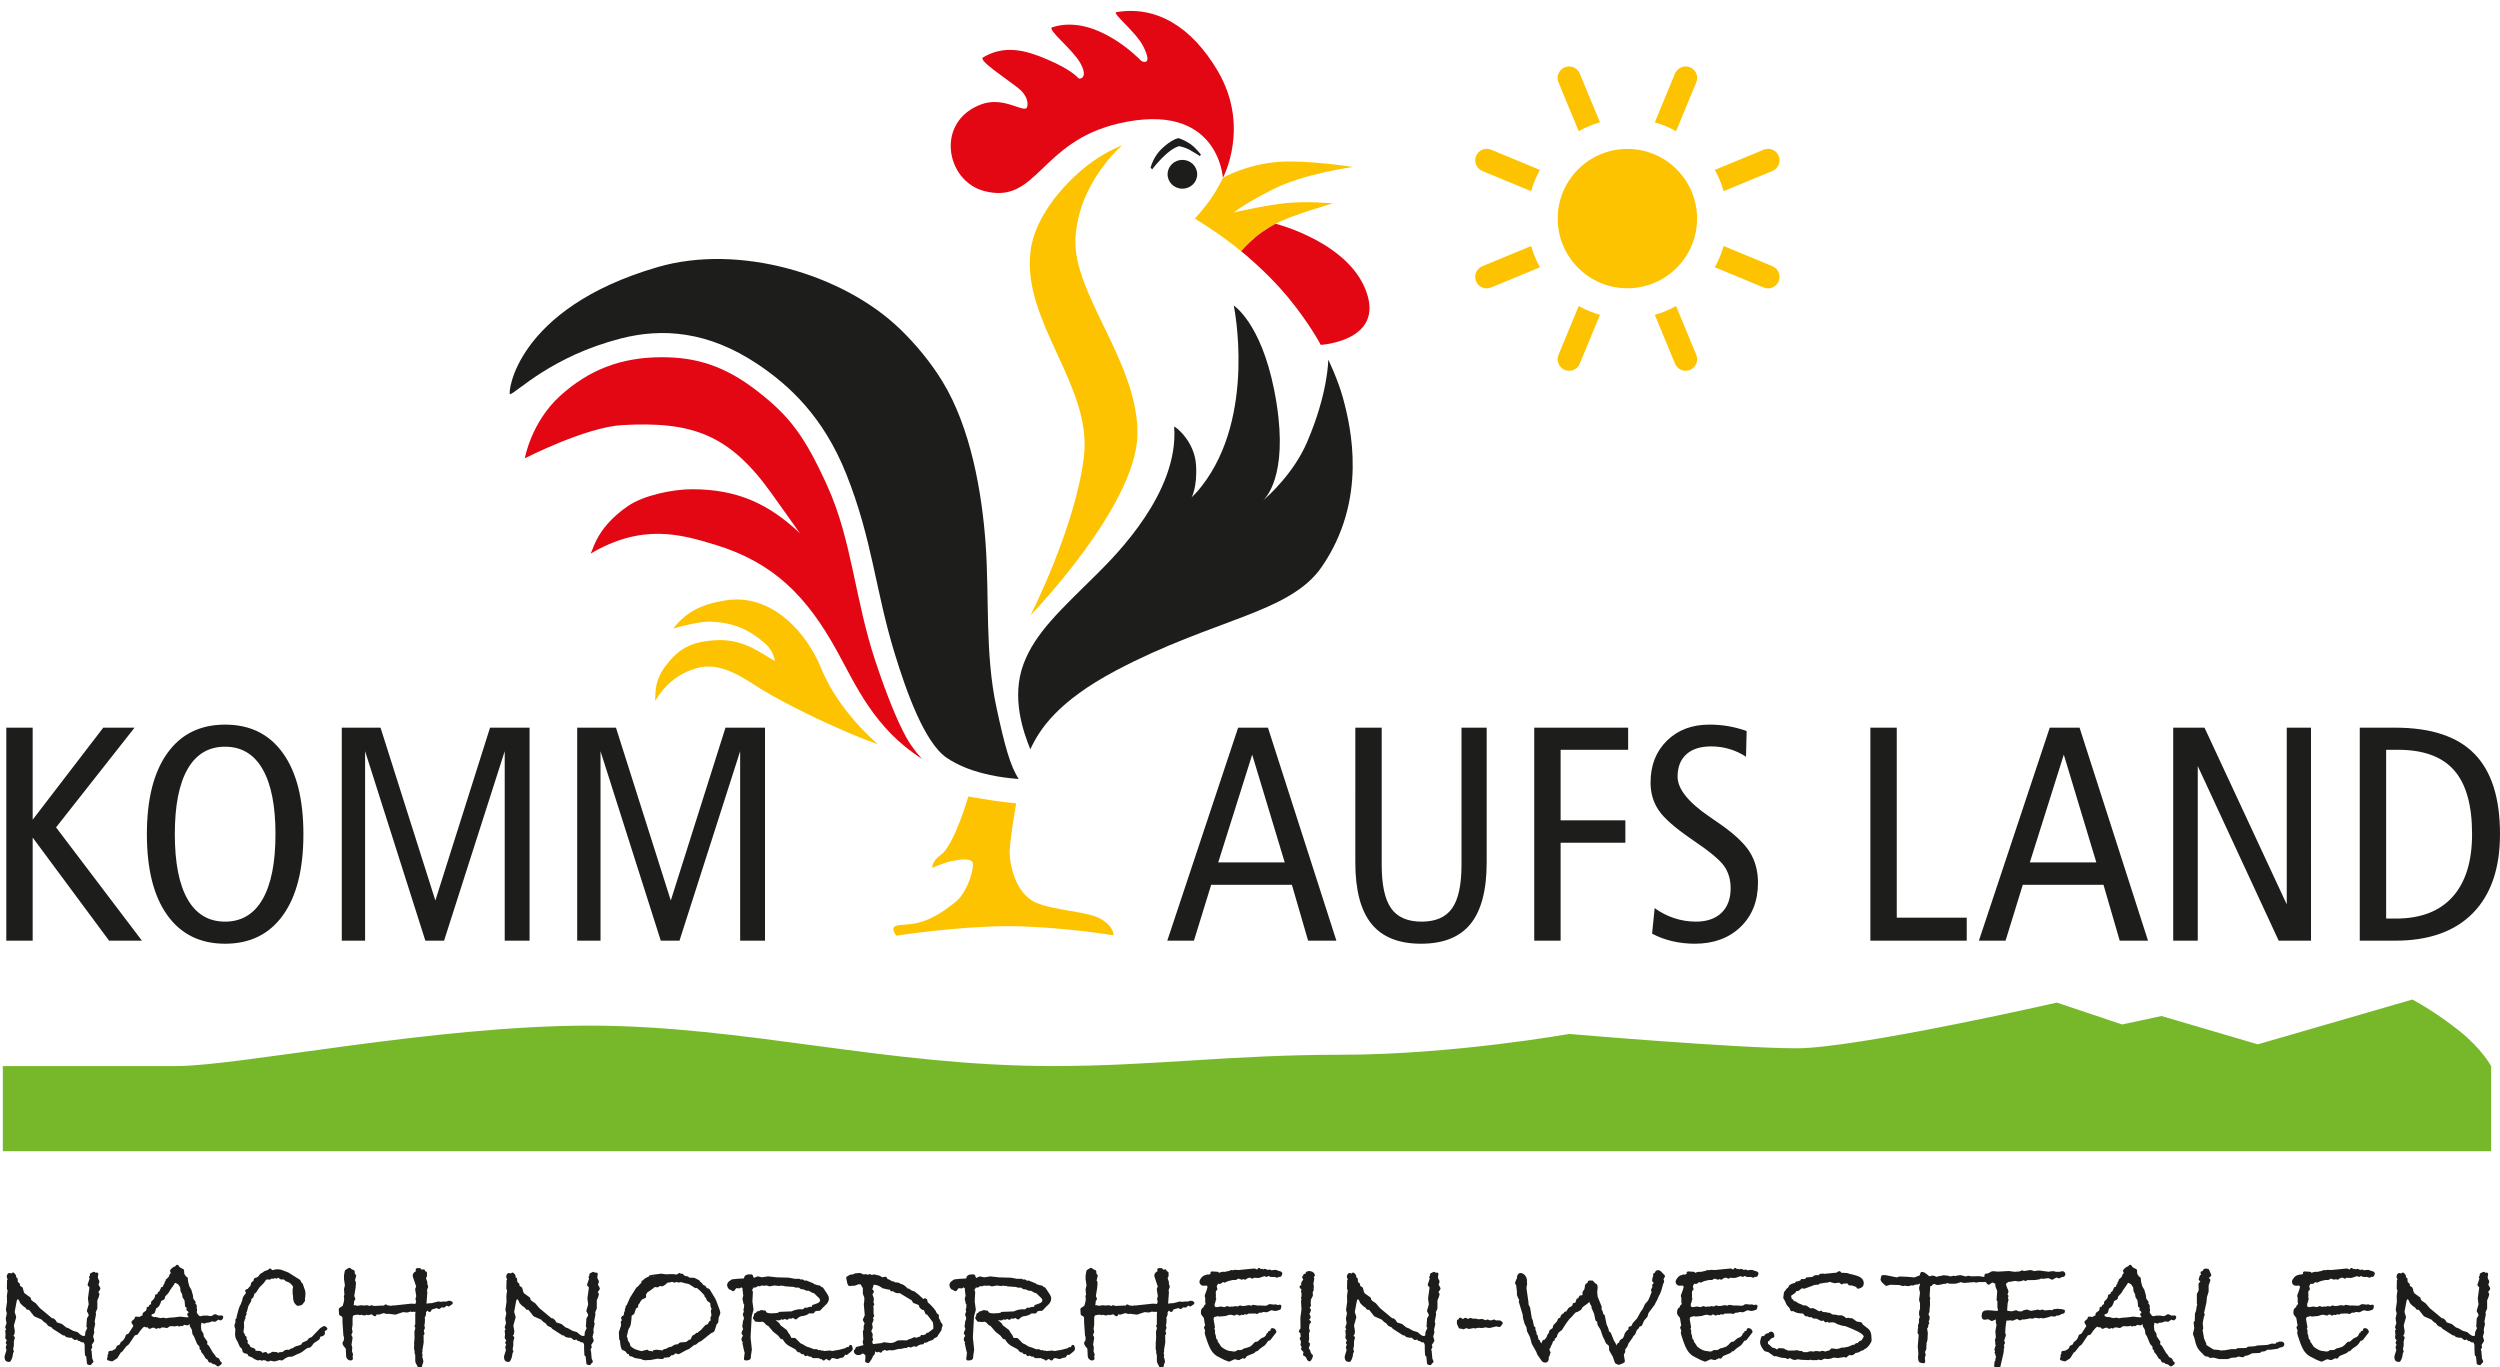 <?xml version="1.0" encoding="utf-8"?>
<!-- Generator: Adobe Illustrator 24.0.2, SVG Export Plug-In . SVG Version: 6.00 Build 0)  -->
<svg version="1.1" id="Ebene_1" xmlns="http://www.w3.org/2000/svg" xmlns:xlink="http://www.w3.org/1999/xlink" x="0px" y="0px"
	 viewBox="0 0 219.421 120" style="enable-background:new 0 0 219.421 120;" xml:space="preserve">
<style type="text/css">
	.st0{fill-rule:evenodd;clip-rule:evenodd;fill:#76B82A;}
	.st1{fill-rule:evenodd;clip-rule:evenodd;fill:#E30613;}
	.st2{fill-rule:evenodd;clip-rule:evenodd;fill:#FDC300;}
	.st3{fill:#1D1D1B;}
	.st4{fill-rule:evenodd;clip-rule:evenodd;fill:#1D1D1B;}
	.st5{fill:#E30613;}
	.st6{fill:#FDC300;}
	.st7{fill:#1D1D1B;stroke:#1D1D1B;stroke-width:0.283;stroke-linecap:round;stroke-linejoin:round;stroke-miterlimit:22.926;}
</style>
<g>
	<path class="st0" d="M0.247,93.565c0,0,9.733,0,15.249,0c5.515,0,22.568-3.548,36.222-3.548c13.656,0,25.976,3.548,40.683,3.548
		c8.848,0,15.496-0.991,25.291-0.991c9.793,0,20.028-1.826,20.028-1.826s14.706,1.259,19.958,1.259c5.252,0,22.85-4.01,22.85-4.01
		l5.729,1.92l3.454-0.742l8.453,2.485l13.561-3.931c0,0,1.878,0.955,4.172,2.785c1.903,1.518,2.747,3.051,2.747,3.051v7.475H0.247
		V93.565L0.247,93.565z"/>
	<path class="st1" d="M107.329,15.609c0,0-0.372-6.81-9.144-4.772c-6.96,1.617-7.133,7.143-11.792,5.933
		c-3.412-0.886-4.338-6.159-0.216-7.63c1.742-0.621,3.318,0.517,3.842,0.39c0.241-0.057,0.376-0.988-0.655-1.801
		c-1.218-0.96-3.523-2.432-3.081-2.693c1.891-1.121,3.736-0.638,5.663,0.192c2.055,0.887,2.589,1.517,2.705,1.637
		c0.11,0.114,0.909,0.001,0.159-1.343c-0.666-1.194-2.968-2.96-2.456-3.127c3.784-1.234,7.682,2.806,7.779,2.92
		c0.096,0.115,1.108,0.527,0.202-1.258c-0.644-1.267-2.779-2.92-2.352-2.991c3.49-0.588,6.594,1.268,8.882,5.139
		C109.773,11.128,107.329,15.609,107.329,15.609L107.329,15.609z"/>
	<path class="st2" d="M104.871,19.186c0,0,0.747-0.789,1.423-1.765c0.66-0.952,1.035-1.812,1.035-1.812s2.04-1.203,4.972-1.406
		c2.462-0.17,6.448,0.452,6.448,0.452s-4.324,0.568-7.128,2.011c-2.727,1.405-3.319,1.983-3.319,1.983s2.634-0.626,4.565-0.822
		c1.931-0.194,4.119,0.027,4.119,0.027s-3.579,1.006-5.026,1.784c-2.208,1.189-3.022,2.411-3.022,2.411s-1.05-0.854-1.938-1.472
		C105.998,19.883,104.871,19.186,104.871,19.186L104.871,19.186z"/>
	<path class="st1" d="M111.96,19.64c0,0-0.958,0.496-1.788,1.189c-0.814,0.68-1.233,1.222-1.233,1.222s2.225,1.782,4.028,3.947
		c1.975,2.373,2.953,4.272,2.953,4.272s5.233-0.305,4.126-4.272C118.745,21.334,111.96,19.64,111.96,19.64L111.96,19.64z"/>
	<path class="st2" d="M98.486,12.758c0,0-1.166,0.412-2.584,1.417c-2.178,1.543-5.058,4.642-5.456,7.866
		c-0.763,6.186,5.416,11.81,4.692,18c-0.724,6.187-4.692,13.963-4.692,13.963s9.262-9.547,9.382-15.841
		c0.123-6.296-5.676-12.327-5.437-17.235C94.635,16.019,98.486,12.758,98.486,12.758L98.486,12.758z"/>
	<path class="st3" d="M90.43,65.764c-0.598-1.485-1.712-4.554-0.582-7.525c1.035-2.718,3.201-4.664,6.429-7.859
		c1.727-1.712,7.208-7.211,6.777-12.929c0.084-0.056,1.775,1.246,1.917,3.323c0.136,1.968-0.385,2.877-0.385,2.877
		c0.253-0.253,0.435-0.406,0.887-0.985c4.831-6.188,2.813-15.849,2.813-15.849s2.367,1.5,3.542,7.388
		c1.378,6.903-0.474,9.271-0.983,9.732l0,0c0.497-0.425,2.708-2.409,3.881-5.144c1.861-4.335,1.854-7.234,1.854-7.234
		s0.847,1.754,1.283,3.344c0.723,2.633,2.189,8.971-1.858,14.853c-2.804,4.075-9.471,4.546-18.063,9.097
		C92.803,61.574,91.231,64.039,90.43,65.764L90.43,65.764L90.43,65.764z"/>
	<path class="st4" d="M105.077,15.297c0,0.699-0.581,1.264-1.301,1.264c-0.718,0-1.299-0.565-1.299-1.264
		c0-0.697,0.58-1.264,1.299-1.264C104.495,14.034,105.077,14.6,105.077,15.297L105.077,15.297z"/>
	<path class="st5" d="M79.534,64.705c0.558,1.024,1.398,1.907,1.398,1.907c-4.182-2.665-5.785-6.406-7.476-9.48
		c-2.64-4.8-5.558-7.75-10.651-9.31c-3.141-0.961-6.501-1.898-11.047,0.816c0.283,0.037,0.284-2.106,3.337-4.211
		c1.399-0.964,3.961-1.487,5.652-1.487c4.093,0,6.815,1.372,9.463,3.865c-0.959-1.345-1.601-2.257-2.512-3.527
		c-3.685-5.141-6.916-6.312-13.091-5.968c-3.195,0.177-8.546,2.916-8.546,2.916s0.556-3.162,3.086-5.467
		c2.511-2.29,5.355-3.406,8.937-3.406c3.033,0,5.547,0.751,8.463,3.034c2.771,2.169,4.089,3.897,6.082,8.302
		c2.148,4.748,2.403,9.94,4.203,15.342C77.873,61.152,78.754,63.275,79.534,64.705L79.534,64.705z"/>
	<path class="st3" d="M78.531,57.371c1.011,3.298,2.613,7.837,4.576,9.152c1.934,1.296,4.364,1.639,5.526,1.776
		c0.688,0.081,0.775,0.062,0.775,0.06c-0.715-1.062-1.236-2.918-1.958-6.298c-1.006-4.719-0.607-9.479-0.939-14.27
		c-0.322-4.614-1.322-10.256-3.781-14.289c-1.015-1.668-2.353-3.294-3.758-4.645c-5.017-4.82-14.119-7.485-21.234-5.42
		C45.2,27.078,44.544,34.609,44.765,34.609c0.668-0.223,3.671-3.338,9.709-4.897c3.669-0.948,7.686-0.643,11.997,2.232
		c2.859,1.905,5.81,4.675,7.794,9.634C76.574,47.353,76.807,51.747,78.531,57.371L78.531,57.371z"/>
	<path class="st6" d="M67.986,58.009c0.055,0.033-0.093-0.874-0.777-1.484c-1.427-1.273-2.822-1.876-4.772-1.96
		c-1.107-0.047-2.769,0.448-3.351,0.601c1.154-1.469,2.449-2.122,4.573-2.469c4.061-0.661,7.145,2.83,8.402,5.935
		c1.574,3.889,5.01,6.696,5.01,6.696c0,0-1.277-0.441-2.81-1.105c-2.067-0.894-4.818-2.178-7.324-3.66
		c-1.291-0.764-3.42-2.489-5.587-1.969c-1.916,0.46-3.141,1.706-3.846,2.925c0.019-0.952,0.005-1.909,0.962-3.138
		c1.047-1.344,2.098-2.122,4.582-2.199C65.341,56.112,66.91,57.403,67.986,58.009L67.986,58.009z"/>
	<path class="st3" d="M101.124,14.868c0.006-0.008,0.586-0.797,1.311-1.412c0.671-0.569,1.068-0.63,1.068-0.63
		s0.531,0.114,0.893,0.315c0.548,0.305,0.909,0.554,0.914,0.558l0.091-0.12c-0.017-0.018-0.427-0.609-0.966-0.969
		c-0.489-0.324-0.983-0.485-0.983-0.485c-0.06-0.003-0.633,0.111-1.504,0.944c-0.738,0.706-0.945,1.612-0.965,1.646L101.124,14.868
		L101.124,14.868z"/>
	<path class="st6" d="M87.009,70.239c1.16,0.172,2.182,0.272,2.182,0.272s-0.573,3.184-0.573,4.325c0,1.142,0.565,3.619,2.274,4.373
		c1.679,0.74,4.522,0.757,5.707,1.433c1.184,0.677,1.141,1.449,1.141,1.449s-4.891-0.802-9.279-0.802
		c-4.387,0-9.782,0.829-9.782,0.829s-0.706-0.779,0.156-0.908c0.988-0.148,2.397,0.143,5.088-2.099
		c1.039-0.865,1.716-3.221,1.384-3.509c-0.331-0.289-1.121-0.165-1.877,0c-0.645,0.14-1.607,0.568-1.607,0.568
		s-0.064-0.577,0.767-1.162c1.161-0.815,2.398-5.108,2.398-5.108S85.862,70.069,87.009,70.239L87.009,70.239z"/>
	<path class="st6" d="M138.561,11.512c0.584-0.327,1.21-0.588,1.866-0.775l-1.775-4.284c-0.213-0.516-0.805-0.759-1.32-0.547
		c-0.515,0.214-0.76,0.804-0.546,1.319L138.561,11.512L138.561,11.512z"/>
	<path class="st6" d="M147.105,26.859c-0.584,0.327-1.209,0.588-1.865,0.775l1.775,4.286c0.16,0.389,0.537,0.624,0.934,0.624
		c0.128,0,0.26-0.024,0.386-0.078c0.514-0.214,0.76-0.804,0.547-1.319L147.105,26.859L147.105,26.859z"/>
	<path class="st6" d="M156.114,13.685c-0.213-0.515-0.804-0.76-1.32-0.547l-4.287,1.775c0.327,0.584,0.588,1.209,0.774,1.865
		l4.287-1.776C156.083,14.79,156.327,14.2,156.114,13.685L156.114,13.685z"/>
	<path class="st6" d="M134.386,21.592l-4.285,1.775c-0.514,0.213-0.76,0.804-0.547,1.319c0.161,0.389,0.538,0.624,0.933,0.624
		c0.13,0,0.26-0.025,0.386-0.077l4.286-1.775C134.833,22.873,134.573,22.248,134.386,21.592L134.386,21.592z"/>
	<path class="st6" d="M155.567,23.367l-4.286-1.775c-0.187,0.656-0.448,1.281-0.774,1.865l4.287,1.776
		c0.126,0.052,0.257,0.077,0.387,0.077c0.395,0,0.771-0.235,0.932-0.624C156.326,24.172,156.082,23.581,155.567,23.367
		L155.567,23.367z"/>
	<path class="st6" d="M135.159,14.915l-4.285-1.775c-0.514-0.214-1.106,0.031-1.32,0.547c-0.212,0.516,0.033,1.105,0.547,1.319
		l4.285,1.775C134.572,16.123,134.833,15.498,135.159,14.915L135.159,14.915z"/>
	<path class="st6" d="M138.562,26.86l-1.775,4.286c-0.213,0.515,0.032,1.106,0.547,1.319c0.127,0.052,0.258,0.077,0.386,0.077
		c0.396,0,0.774-0.235,0.934-0.624l1.774-4.284C139.771,27.447,139.146,27.187,138.562,26.86L138.562,26.86z"/>
	<path class="st6" d="M147.105,11.512l1.776-4.287c0.212-0.516-0.033-1.106-0.547-1.319c-0.515-0.213-1.105,0.03-1.32,0.547
		l-1.775,4.285C145.896,10.925,146.521,11.186,147.105,11.512L147.105,11.512z"/>
	<path class="st2" d="M148.948,19.185c0,3.378-2.739,6.115-6.116,6.115c-3.374,0-6.113-2.738-6.113-6.115
		c0-3.376,2.739-6.114,6.113-6.114C146.208,13.071,148.948,15.809,148.948,19.185L148.948,19.185z"/>
	<path class="st3" d="M0.552,63.867h2.316v8.076l6.195-8.076h2.747L4.92,72.617l7.537,9.944H9.575l-6.707-9.05v9.05H0.552V63.867
		L0.552,63.867z M19.756,65.537c-1.441,0-2.536,0.651-3.286,1.953c-0.75,1.302-1.127,3.21-1.127,5.715
		c0,2.519,0.377,4.431,1.127,5.733c0.75,1.302,1.845,1.953,3.286,1.953c1.437,0,2.536-0.655,3.291-1.966
		c0.754-1.311,1.131-3.219,1.131-5.719c0-2.487-0.377-4.39-1.131-5.701C22.293,66.193,21.193,65.537,19.756,65.537L19.756,65.537z
		 M19.756,63.598c2.191,0,3.883,0.835,5.077,2.505c1.199,1.67,1.796,4.04,1.796,7.111c0,3.079-0.597,5.45-1.796,7.115
		c-1.194,1.666-2.887,2.5-5.077,2.5c-2.186,0-3.874-0.835-5.068-2.5c-1.199-1.665-1.796-4.036-1.796-7.115
		c0-3.071,0.597-5.441,1.796-7.111C15.882,64.433,17.57,63.598,19.756,63.598L19.756,63.598z M29.996,63.867h3.403l4.812,15.169
		l4.799-15.169h3.47V82.56h-2.182V65.932L38.975,82.56h-1.643l-5.288-16.628V82.56h-2.047V63.867L29.996,63.867z M50.66,63.867
		h3.403l4.812,15.169l4.799-15.169h3.47V82.56h-2.182V65.932L59.638,82.56h-1.643l-5.288-16.628V82.56H50.66V63.867L50.66,63.867z
		 M109.903,66.233l-2.981,9.459h5.836L109.903,66.233L109.903,66.233z M108.669,63.867h2.617l6.007,18.693h-2.483l-1.423-4.902
		h-7.084l-1.513,4.902h-2.339L108.669,63.867L108.669,63.867z M118.954,63.867h2.316v12.036c0,1.773,0.278,3.048,0.831,3.825
		c0.552,0.777,1.441,1.163,2.671,1.163c1.23,0,2.119-0.386,2.671-1.163c0.552-0.777,0.831-2.052,0.831-3.825V63.867h2.209v11.825
		c0,2.433-0.471,4.229-1.41,5.391c-0.938,1.162-2.388,1.746-4.355,1.746c-1.957,0-3.407-0.584-4.35-1.751
		c-0.943-1.167-1.414-2.963-1.414-5.387V63.867L118.954,63.867z M134.657,63.867h8.242v1.939h-5.926v6.195h5.683v1.966h-5.683v8.592
		h-2.316V63.867L134.657,63.867z M153.3,64.159l-0.054,2.258c-0.453-0.296-0.943-0.525-1.459-0.678
		c-0.516-0.152-1.05-0.229-1.603-0.229c-0.938,0-1.666,0.233-2.177,0.696c-0.512,0.467-0.768,1.118-0.768,1.962
		c0,1.068,0.934,2.24,2.797,3.511c0.341,0.229,0.602,0.409,0.786,0.543c1.315,0.902,2.227,1.742,2.725,2.518
		c0.498,0.777,0.749,1.688,0.749,2.734c0,1.603-0.512,2.9-1.531,3.883c-1.024,0.983-2.361,1.472-4.018,1.472
		c-0.682,0-1.342-0.076-1.975-0.224c-0.638-0.148-1.226-0.368-1.769-0.66l0.224-2.24c0.534,0.386,1.109,0.682,1.728,0.884
		c0.615,0.202,1.248,0.301,1.894,0.301c0.965,0,1.715-0.26,2.249-0.777c0.534-0.516,0.799-1.234,0.799-2.159
		c0-0.745-0.188-1.387-0.565-1.93c-0.377-0.548-1.297-1.311-2.77-2.303c-1.508-1.028-2.5-1.89-2.976-2.599
		c-0.48-0.705-0.718-1.517-0.718-2.438c0-1.508,0.476-2.729,1.432-3.672c0.956-0.943,2.204-1.414,3.735-1.414
		c0.57,0,1.122,0.045,1.661,0.139C152.232,63.827,152.766,63.971,153.3,64.159L153.3,64.159z M164.16,63.867h2.316V80.54h6.141v2.02
		h-8.457V63.867L164.16,63.867z M181.137,66.233l-2.981,9.459h5.836L181.137,66.233L181.137,66.233z M179.903,63.867h2.617
		l6.007,18.693h-2.483l-1.423-4.902h-7.084l-1.513,4.902h-2.339L179.903,63.867L179.903,63.867z M190.74,63.867h2.747l7.218,15.51
		v-15.51h2.128V82.56h-2.837l-7.102-15.326V82.56h-2.155V63.867L190.74,63.867z M209.428,65.807v14.814h0.857
		c2.173,0,3.834-0.637,4.974-1.908c1.14-1.271,1.71-3.107,1.71-5.508c0-2.541-0.525-4.409-1.58-5.602
		c-1.051-1.199-2.698-1.796-4.934-1.796H209.428L209.428,65.807z M207.112,63.867h3.12c3.129,0,5.441,0.763,6.94,2.29
		c1.5,1.526,2.249,3.874,2.249,7.048c0,3.012-0.795,5.32-2.379,6.936c-1.585,1.611-3.856,2.42-6.81,2.42h-3.12V63.867
		L207.112,63.867z"/>
	<path class="st7" d="M8.671,113.091l-0.184,0.286l0.029,0.225l0.069-0.029c0,0.064-0.031,0.174-0.098,0.33l-0.084,0.189v0.734
		l-0.146,0.33l0.026,0.21l-0.124,0.65l0.055,0.17l-0.112,0.516l0.029,0.232l-0.105,0.37l0.105,0.359L7.9,118.018l0.058,0.203
		l-0.127,0.246l0.069,0.139l0.058,0.674l0.098,0.215c-0.071,0.048-0.122,0.105-0.155,0.177l-0.131-0.029l-0.072-0.708l-0.098-0.029
		c-0.009-0.084-0.014-0.169-0.017-0.256c-0.002-0.086-0.005-0.169-0.009-0.256v-0.279c0-0.103-0.014-0.179-0.043-0.229l-0.091-0.184
		l-0.272-0.041l-0.155-0.189l-0.069,0.091l-0.134-0.162l-0.229,0.072l-0.282-0.225l-0.146,0.029l-0.287-0.057l-0.17-0.174
		l-0.103,0.029l-0.877-0.561l-0.098-0.124l-0.301-0.134l-0.189-0.239l-0.167-0.091l-0.232-0.229l-0.643-0.282l-0.463-0.588
		l-0.196-0.014l-0.105-0.16c-0.129-0.055-0.282-0.184-0.454-0.385h0.069c-0.088-0.079-0.165-0.189-0.229-0.33l-0.1-0.033H1.579
		c-0.103,0-0.17,0.031-0.201,0.098c-0.029,0.064-0.064,0.206-0.1,0.418l-0.134,0.736l0.134,0.442l-0.203,0.734
		c0.055,0.294,0.084,0.456,0.084,0.483v0.057c0,0.117-0.031,0.21-0.091,0.28c-0.06,0.069-0.091,0.122-0.091,0.153
		c0,0.024,0.06,0.057,0.182,0.098l-0.084,0.301v0.358l-0.069,0.392l0.069,0.153l-0.069,0.105c-0.019,0.284-0.084,0.509-0.191,0.674
		H0.717c-0.115,0-0.174-0.093-0.174-0.275v-0.055l0.174-0.562l-0.069-0.229l0.098-0.301l-0.098-0.113l0.112-0.232l-0.16-0.217
		c0.022-0.11,0.033-0.203,0.033-0.272c0-0.074-0.012-0.179-0.033-0.315l0.062,0.029l0.055-0.141L0.6,116.486l0.117-0.33
		l-0.069-0.428l0.098-0.461l-0.084-0.315l0.098-0.686l-0.014-0.533l0.069-0.49l-0.069-0.153l0.014-0.693l0.16-0.043
		c-0.124-0.122-0.189-0.232-0.189-0.33c0-0.055,0.029-0.107,0.084-0.153l0.26,0.055l0.069-0.098
		c0.088,0.072,0.134,0.146,0.134,0.225c0,0.057-0.026,0.124-0.076,0.203h0.203l0.026,0.33l0.174,0.146l0.029,0.21l0.232,0.148
		l0.077,0.294c0.029,0.112,0.076,0.196,0.148,0.251l0.476,0.344v0.029c0,0.074,0.048,0.16,0.146,0.258l0.33,0.225l0.356,0.418
		l1.121,0.932h0.126c0.103,0.084,0.168,0.162,0.196,0.232c0.029,0.069,0.052,0.108,0.076,0.112l0.456,0.146l0.363,0.301l0.21,0.069
		l0.406,0.232l0.385,0.112c0.239,0.239,0.44,0.356,0.602,0.356l0.217-0.055h0.041l0.029-0.399l0.203-0.435l-0.105-0.098l0.043-0.671
		l0.16-0.244l-0.022-0.162c-0.005-0.045-0.05-0.141-0.139-0.287l0.16-0.559l-0.069-0.526l0.139-1.023l-0.167-0.182l0.196-0.588
		l-0.069-0.077l0.098-0.127l-0.029-0.098l0.217-0.105l0.041,0.105l0.203-0.043c-0.026,0.098-0.041,0.187-0.041,0.268
		c0,0.093,0.024,0.175,0.069,0.249c0.048,0.072,0.069,0.119,0.069,0.143l-0.098,0.272L8.671,113.091L8.671,113.091z M19.45,115.597
		c0,0.069-0.031,0.117-0.098,0.146l-0.23-0.077l-0.26,0.203l-0.301-0.043c-0.122,0.084-0.253,0.126-0.399,0.126
		c-0.112,0-0.184,0.026-0.217,0.076c-0.115-0.05-0.225-0.076-0.327-0.076c-0.098,0-0.162,0.036-0.189,0.105
		c0.017,0.046,0.052,0.089,0.105,0.127l-0.043,0.146l0.043,0.483l0.181,0.275l0.034,0.258l0.315,0.461l-0.048,0.21l0.217,0.203
		l0.327,0.562c0.172,0.201,0.272,0.342,0.301,0.425l0.26,0.134l0.098,0.225l0.105,0.077l-0.191,0.141l-0.23-0.184h-0.141
		l-0.189-0.146h-0.141l-0.132-0.246l-0.141-0.069c-0.112-0.224-0.234-0.401-0.37-0.533v-0.139l-0.134-0.119l-0.014-0.225
		l-0.215-0.232l-0.301-0.719l-0.098-0.127l-0.05-0.356c-0.005-0.038-0.064-0.148-0.181-0.33v-0.301h-0.167l-0.189,0.127
		l-0.289-0.057l-0.196,0.127l-0.076-0.069l-0.153,0.098l-0.043-0.098c-0.024,0-0.071,0.012-0.143,0.041
		c-0.072,0.029-0.151,0.043-0.234,0.043l-0.182-0.014h-0.246l-0.244,0.16l-0.26-0.055l-0.356,0.029v0.069l-0.127-0.069l-0.174,0.098
		l-0.127-0.098H13.36l-0.23,0.098l-0.189-0.203l-0.098,0.076l-0.203-0.076c-0.16,0.069-0.38,0.315-0.659,0.734l-0.23,0.057
		c-0.385,0.588-0.588,0.884-0.616,0.889l-0.127,0.069l-0.399,0.518h-0.077l-0.344,0.559l-0.37,0.232l-0.287-0.076l0.055-0.127
		v-0.203l0.105-0.126l-0.048-0.098l0.258-0.034l0.174-0.098c0.155-0.067,0.251-0.186,0.289-0.358c0.196-0.05,0.308-0.16,0.342-0.33
		c0.229-0.129,0.382-0.344,0.461-0.643l0.196-0.076l0.463-0.715v-0.203c-0.067-0.053-0.115-0.122-0.148-0.21l0.275-0.244v-0.105
		l0.327,0.033l0.189-0.119l0.043,0.057l0.189-0.253c-0.043-0.009-0.062-0.029-0.062-0.062c0-0.024,0.067-0.079,0.203-0.167
		l0.055,0.084c0.009-0.117,0.06-0.256,0.148-0.413l-0.043-0.029l0.167-0.014l0.057-0.189c0.117-0.014,0.174-0.062,0.174-0.146v-0.17
		c0.229-0.196,0.344-0.378,0.344-0.545v-0.029l0.189-0.026l0.041-0.203l0.098-0.029l0.148-0.301l0.098,0.069l-0.072-0.153
		c0.141-0.014,0.217-0.105,0.232-0.275l0.098,0.057v-0.287h0.098v-0.203c0.019-0.019,0.074-0.067,0.162-0.143
		s0.143-0.182,0.167-0.313l0.16-0.16l-0.098-0.225c0.131-0.172,0.256-0.258,0.373-0.258h0.026l0.084-0.134l0.098,0.148
		c0.024,0.026,0.067,0.057,0.127,0.091l0.239,0.12l0.026,0.363c0.067,0.055,0.127,0.151,0.184,0.286l0.117,0.043l0.029,0.313
		l0.112,0.428l0.189,0.33l0.127,0.461l0.029,0.301l0.203,0.272l-0.057,0.112l0.155,0.177v0.215l0.033,0.196
		c0,0.038-0.022,0.088-0.062,0.148c0.143,0.342,0.313,0.511,0.504,0.511l0.272-0.057h0.33c0.103,0.029,0.189,0.043,0.258,0.043
		c0.122,0,0.215-0.029,0.284-0.084c0.067-0.057,0.11-0.084,0.129-0.084c0.029,0,0.115,0.041,0.258,0.124L19.45,115.597
		L19.45,115.597z M16.729,115.239c-0.062-0.158-0.139-0.263-0.232-0.315l0.077-0.203l-0.189-0.098l-0.055-0.545l-0.177-0.272
		l-0.026-0.232l-0.098-0.196v-0.076h-0.043l-0.029-0.308c0-0.034-0.024-0.084-0.076-0.155l-0.098-0.153
		c-0.019-0.029-0.057-0.065-0.115-0.105c-0.06-0.043-0.148-0.091-0.27-0.148l-0.16,0.084l-0.098,0.17l-0.344,0.49l-0.084,0.16
		c-0.024,0.048-0.136,0.172-0.337,0.373l-0.055,0.229l-0.301,0.155c-0.069,0.363-0.213,0.574-0.428,0.628l-0.134,0.435l-0.287,0.112
		v0.146l-0.041,0.184c0.167,0.05,0.287,0.101,0.356,0.146l0.175-0.014l0.289,0.072c0.055,0.017,0.098,0.026,0.124,0.026
		c0.043,0,0.11-0.01,0.203-0.026c0.01-0.01,0.029-0.014,0.058-0.014c0.014,0,0.05,0.01,0.107,0.026
		c0.057,0.019,0.112,0.029,0.165,0.029l0.189-0.041l0.559-0.043l0.456-0.062c0.294,0.04,0.48,0.062,0.559,0.062
		c0.22,0,0.33-0.05,0.33-0.148c0-0.06-0.043-0.141-0.127-0.244L16.729,115.239L16.729,115.239z M28.588,116.618l-0.258,0.155
		l0.055,0.217c0,0.119-0.12,0.182-0.356,0.182l-0.113,0.301l-0.478,0.315c-0.088,0.134-0.179,0.251-0.272,0.349
		c-0.139,0-0.282,0.057-0.43,0.172c-0.148,0.115-0.246,0.189-0.294,0.225c-0.05,0.033-0.103,0.067-0.165,0.098
		c-0.06,0.029-0.122,0.052-0.187,0.072c-0.062,0.019-0.151,0.06-0.265,0.124c-0.115,0.062-0.184,0.096-0.21,0.1
		c-0.026,0.005-0.062,0.007-0.108,0.007h-0.091c-0.177,0-0.406,0.11-0.686,0.33l-0.217-0.043l-0.175,0.057
		c-0.122,0.041-0.206,0.062-0.253,0.062c-0.06,0-0.129-0.01-0.206-0.031c-0.079-0.022-0.129-0.031-0.151-0.031h-0.029
		c-0.065,0.05-0.124,0.077-0.175,0.077c-0.048,0-0.098-0.031-0.155-0.091l-0.243-0.029c-0.043,0-0.091,0.014-0.148,0.043
		l-0.196-0.072l-0.132,0.057l-0.289-0.127l-0.124-0.098c-0.038-0.029-0.148-0.071-0.33-0.134l-0.077-0.181
		c-0.229-0.06-0.354-0.093-0.373-0.1c-0.017-0.007-0.038-0.065-0.057-0.172c-0.022-0.108-0.06-0.179-0.113-0.217
		c-0.055-0.038-0.098-0.081-0.131-0.134c-0.031-0.05-0.062-0.12-0.093-0.208c-0.031-0.091-0.067-0.17-0.107-0.239
		c-0.062-0.093-0.108-0.186-0.139-0.277c-0.029-0.091-0.045-0.179-0.045-0.263v-0.041l0.029-0.442
		c-0.055-0.103-0.084-0.203-0.084-0.301l0.084-0.244v-0.246l0.084-0.041l0.029-0.232l0.174-0.659l0.127-0.313l0.062-0.014
		l0.029-0.218c0.048-0.014,0.079-0.098,0.098-0.249c0.019-0.153,0.077-0.279,0.172-0.382c0.096-0.103,0.143-0.184,0.143-0.243
		c0-0.077-0.019-0.139-0.058-0.189l0.17-0.058c0.093-0.134,0.184-0.234,0.272-0.301l0.077-0.301l0.181-0.112l0.058-0.229
		c0.201-0.043,0.337-0.127,0.413-0.249c0.074-0.124,0.167-0.198,0.28-0.222l0.091-0.091c0.024-0.026,0.122-0.069,0.294-0.124
		l0.043,0.026l0.16-0.16l0.098,0.12l0.141,0.026c0.143-0.055,0.298-0.084,0.461-0.084l0.287,0.05
		c0.014,0.005,0.05,0.022,0.105,0.048l0.447,0.17l1.009,0.636c0.043,0.132,0.11,0.232,0.203,0.301l0.086,0.272
		c0.088,0.215,0.131,0.363,0.131,0.442l-0.014,0.315c-0.022,0.098-0.033,0.198-0.033,0.301c0,0.01,0.007,0.019,0.019,0.029
		c0,0.026-0.031,0.077-0.093,0.151c-0.062,0.071-0.107,0.126-0.136,0.162l-0.26,0.057l-0.091-0.069
		c-0.036-0.029-0.06-0.053-0.069-0.072l-0.043-0.077c-0.017-0.024-0.033-0.062-0.045-0.12c-0.012-0.055-0.024-0.11-0.038-0.16
		v-0.217l-0.041-0.246v-0.342l0.055-0.258c-0.177-0.313-0.404-0.502-0.679-0.569c-0.055-0.014-0.084-0.029-0.084-0.048v-0.014
		c-0.005-0.019-0.026-0.038-0.065-0.057c-0.036-0.017-0.062-0.041-0.076-0.07h-0.301l-0.203-0.16c-0.139,0-0.21,0.026-0.21,0.084
		l-0.131-0.084l-0.141,0.098l-0.189-0.029l-0.141,0.105c-0.036-0.01-0.096-0.015-0.174-0.015c-0.069,0-0.141,0.015-0.217,0.043
		l-0.23,0.327l-0.385,0.387l-0.301,0.461l-0.127,0.055l-0.119,0.373l-0.196,0.16v0.196l-0.246,0.421l-0.117,0.468h-0.098
		l0.055,0.272l-0.141,0.275l0.043,0.098h-0.084v0.215l-0.057,0.043l0.014,0.559l-0.062,0.421c0.112,0.162,0.165,0.286,0.16,0.37
		l0.127,0.098v0.177l0.105,0.153l-0.062,0.16l0.272,0.289l0.014,0.139l0.447,0.174l-0.041,0.184l0.588,0.048l0.181,0.181
		l0.301-0.098l0.16,0.189l0.33-0.117c0.079-0.067,0.143-0.098,0.189-0.098c0.029,0,0.043,0.012,0.043,0.041l0.21-0.014l0.117,0.098
		l0.232-0.084h0.069c0.146,0,0.246-0.036,0.306-0.107c0.057-0.074,0.158-0.11,0.296-0.11c0.043,0,0.11,0.01,0.203,0.029
		c0.024-0.103,0.124-0.158,0.301-0.167c0.072-0.084,0.189-0.153,0.358-0.203c0.069,0,0.208-0.048,0.414-0.141l0.103-0.174
		c0.052-0.014,0.187-0.072,0.399-0.174l0.155-0.196l0.243-0.105l0.765-0.798l0.258-0.148L28.588,116.618L28.588,116.618z
		 M39.24,114.364l-0.287,0.258l-0.229-0.026l-0.203,0.153l-0.155-0.098l-0.559,0.16l-0.105,0.196l-0.225-0.181l-0.33,0.442h0.112
		c-0.014,0.158-0.076,0.301-0.189,0.428h0.029c0.043,0,0.062,0.033,0.062,0.105c0,0.246-0.029,0.452-0.091,0.614l0.077,0.072
		c0,0.079-0.014,0.136-0.045,0.175c-0.029,0.036-0.045,0.074-0.045,0.112c0,0.055,0.019,0.146,0.057,0.272l-0.084,0.069l0.014,0.693
		l-0.127,0.772h0.026l-0.055,0.23l0.055,0.098l-0.026,0.232l0.048,0.119c0.033,0.093,0.05,0.186,0.05,0.28
		c0,0.048-0.033,0.095-0.098,0.146l0.014,0.072c0,0.098-0.046,0.184-0.134,0.258l-0.014-0.146c-0.132-0.201-0.196-0.339-0.196-0.413
		v-0.547l-0.062-0.181l0.105-0.091l-0.105-0.055l-0.043-0.232v-0.21l0.043-0.014l-0.043-0.16l0.043-0.562l-0.014-0.516l0.105-0.373
		l-0.091-0.124l0.062-0.134v-0.889l0.043-0.456l-0.275,0.098l-0.069-0.084l-0.12,0.084l-0.139-0.055
		c-0.16,0.079-0.287,0.11-0.385,0.095c-0.098-0.017-0.167-0.026-0.203-0.026c-0.072,0-0.134,0.01-0.189,0.029l-0.562,0.189
		l-0.657-0.084l-0.072,0.029c-0.124-0.048-0.22-0.072-0.287-0.072c-0.05,0-0.132,0.021-0.241,0.065
		c-0.11,0.04-0.182,0.062-0.22,0.062l-0.225-0.055l-0.091,0.196l-0.244-0.181l-0.359,0.084l-0.139-0.084l-0.119,0.11l-0.17-0.019
		c-0.055-0.005-0.141-0.041-0.258-0.105l-0.014,0.098l-0.112-0.043c-0.181,0-0.339,0.022-0.475,0.065
		c-0.136,0.041-0.203,0.184-0.203,0.425v0.526l-0.055,0.377l0.055,0.253l-0.126,0.272l0.126,0.244l-0.098,0.631l0.069,0.232
		l-0.026,0.37l0.098,0.246l-0.043,0.117l0.029,0.239l-0.057,0.029c-0.162-0.024-0.249-0.112-0.258-0.268l-0.029-0.679
		c-0.191-0.225-0.287-0.361-0.287-0.414c0-0.107,0.072-0.184,0.217-0.229l-0.098-0.098l0.014-0.232l-0.057-0.174l-0.077-1.142
		v-0.363l-0.055-0.196l-0.246-0.148l-0.026-0.413l0.327-0.215c0.098-0.287,0.148-0.523,0.148-0.714c0-0.053-0.01-0.124-0.029-0.217
		l0.126,0.055l-0.072-0.139l-0.041-0.533l0.084-0.33l-0.084-0.559v-0.315l0.069-0.37l0.26-0.16c0.103,0.093,0.21,0.155,0.327,0.189
		l0.014,0.229l0.112,0.141c-0.065,0.234-0.098,0.366-0.098,0.399c0,0.074,0.024,0.124,0.069,0.146
		c0.01,0.029,0.014,0.077,0.014,0.141c0,0.155-0.05,0.523-0.153,1.106l0.098,0.232l-0.098,0.139
		c-0.005,0.141-0.029,0.327-0.072,0.562h0.301l0.155,0.055l0.37-0.055l0.232,0.026l0.315-0.026l0.272,0.132v-0.033
		c0-0.067,0.029-0.098,0.084-0.098c0.038,0,0.081,0.017,0.134,0.055h0.244l0.554-0.029c0.103,0,0.175,0.01,0.215,0.029l0.105-0.127
		l0.098,0.072c0.215,0.022,0.349,0.041,0.399,0.055c0.058-0.029,0.1-0.041,0.134-0.041l0.058,0.012l1.56-0.167l0.631,0.043
		l-0.127-0.203l0.069-0.086l-0.069-0.313l0.069-0.232l-0.098-0.617l0.098-0.229l-0.287-0.848c-0.019-0.055-0.029-0.098-0.029-0.127
		c0-0.069,0.031-0.126,0.091-0.174c0.062-0.048,0.103-0.069,0.127-0.069h0.098l-0.055-0.26h0.217l0.069,0.162l0.258-0.057v0.225
		l0.167-0.055v0.258l-0.098,0.189l0.127,0.37v0.182l0.076,0.206l-0.105,0.286l0.029,0.229l-0.084,1.15l0.344-0.057l0.313-0.021
		l0.533-0.139l0.246,0.029l0.181-0.029H39.24L39.24,114.364z M39.598,114.364l-0.232,0.16c-0.064-0.014-0.098-0.048-0.098-0.105
		c0-0.074,0.057-0.112,0.167-0.112C39.508,114.307,39.56,114.326,39.598,114.364L39.598,114.364z M52.506,113.091l-0.184,0.286
		l0.029,0.225l0.069-0.029c0,0.064-0.031,0.174-0.098,0.33l-0.084,0.189v0.734l-0.146,0.33l0.026,0.21l-0.124,0.65l0.055,0.17
		l-0.112,0.516l0.029,0.232l-0.105,0.37l0.105,0.359l-0.232,0.356l0.058,0.203l-0.127,0.246l0.069,0.139l0.058,0.674l0.098,0.215
		c-0.071,0.048-0.122,0.105-0.155,0.177l-0.131-0.029l-0.072-0.708l-0.098-0.029c-0.009-0.084-0.014-0.169-0.017-0.256
		c-0.002-0.086-0.005-0.169-0.009-0.256v-0.279c0-0.103-0.014-0.179-0.043-0.229l-0.091-0.184l-0.272-0.041l-0.155-0.189
		l-0.069,0.091l-0.134-0.162l-0.229,0.072l-0.282-0.225l-0.146,0.029l-0.287-0.057l-0.17-0.174l-0.103,0.029l-0.877-0.561
		l-0.098-0.124l-0.301-0.134l-0.189-0.239l-0.167-0.091l-0.232-0.229l-0.643-0.282l-0.463-0.588l-0.196-0.014l-0.105-0.16
		c-0.129-0.055-0.282-0.184-0.454-0.385h0.069c-0.088-0.079-0.165-0.189-0.229-0.33l-0.1-0.033h-0.026
		c-0.103,0-0.17,0.031-0.201,0.098c-0.029,0.064-0.064,0.206-0.1,0.418l-0.134,0.736l0.134,0.442l-0.203,0.734
		c0.055,0.294,0.084,0.456,0.084,0.483v0.057c0,0.117-0.031,0.21-0.091,0.28c-0.06,0.069-0.091,0.122-0.091,0.153
		c0,0.024,0.06,0.057,0.182,0.098l-0.084,0.301v0.358l-0.069,0.392l0.069,0.153l-0.069,0.105c-0.019,0.284-0.084,0.509-0.191,0.674
		h-0.098c-0.115,0-0.174-0.093-0.174-0.275v-0.055l0.174-0.562l-0.069-0.229l0.098-0.301l-0.098-0.113l0.112-0.232l-0.16-0.217
		c0.022-0.11,0.033-0.203,0.033-0.272c0-0.074-0.012-0.179-0.033-0.315l0.062,0.029l0.055-0.141l-0.117-0.215l0.117-0.33
		l-0.069-0.428l0.098-0.461l-0.084-0.315l0.098-0.686l-0.014-0.533l0.069-0.49l-0.069-0.153l0.014-0.693l0.16-0.043
		c-0.124-0.122-0.189-0.232-0.189-0.33c0-0.055,0.029-0.107,0.084-0.153l0.26,0.055l0.069-0.098
		c0.088,0.072,0.134,0.146,0.134,0.225c0,0.057-0.026,0.124-0.076,0.203h0.203l0.026,0.33l0.174,0.146l0.029,0.21l0.232,0.148
		l0.077,0.294c0.029,0.112,0.076,0.196,0.148,0.251l0.476,0.344v0.029c0,0.074,0.048,0.16,0.146,0.258l0.33,0.225l0.356,0.418
		l1.121,0.932h0.126c0.103,0.084,0.168,0.162,0.196,0.232s0.052,0.108,0.076,0.112l0.456,0.146l0.363,0.301l0.21,0.069l0.406,0.232
		l0.385,0.112c0.239,0.239,0.44,0.356,0.602,0.356l0.217-0.055h0.041l0.029-0.399l0.203-0.435l-0.105-0.098l0.043-0.671l0.16-0.244
		l-0.022-0.162c-0.005-0.045-0.05-0.141-0.139-0.287l0.16-0.559l-0.069-0.526l0.139-1.023l-0.167-0.182l0.196-0.588l-0.069-0.077
		l0.098-0.127l-0.029-0.098l0.217-0.105l0.041,0.105l0.203-0.043c-0.026,0.098-0.041,0.187-0.041,0.268
		c0,0.093,0.024,0.175,0.069,0.249c0.048,0.072,0.069,0.119,0.069,0.143l-0.098,0.272L52.506,113.091L52.506,113.091z
		 M63.075,115.282l-0.132,0.315L62.9,116.03l-0.127,0.127l-0.146,0.461c-0.014,0.062-0.029,0.105-0.043,0.134
		c-0.014,0.029-0.043,0.05-0.091,0.069l-0.153,0.065l-0.848,0.679l-0.196,0.098c-0.06,0.029-0.155,0.105-0.287,0.229v-0.084
		l-0.588,0.456l-0.258,0.112l-0.616,0.334c-0.088-0.04-0.175-0.062-0.261-0.062c-0.065,0-0.115,0.024-0.151,0.069
		c-0.033,0.048-0.069,0.076-0.108,0.091l-0.126-0.026l-0.23,0.215l-0.119-0.062l-0.057,0.077h-0.244l-0.127,0.127l-0.428-0.029
		l-0.693,0.127c-0.026-0.01-0.069-0.015-0.124-0.015l-0.217,0.029l-0.246-0.043l-0.055-0.055l-0.602-0.098l-0.287-0.148h-0.126
		v-0.272l-0.203,0.077l-0.098-0.139c-0.043-0.052-0.088-0.091-0.141-0.119l-0.222-0.105c-0.077-0.21-0.117-0.454-0.127-0.729
		l-0.069-0.098l-0.029-0.573l0.196-0.616l-0.029-0.301l0.134-0.119l-0.105-0.244l0.246-0.196v-0.203l0.084-0.189v-0.155l0.105-0.174
		l-0.043-0.055l0.069-0.043l0.301-0.686l0.562-0.889c0.084-0.029,0.143-0.079,0.182-0.151c0.038-0.072,0.136-0.167,0.301-0.284
		l-0.029-0.127h0.174l-0.041-0.084c0.107-0.112,0.253-0.198,0.44-0.258l0.105-0.119h-0.014c0-0.005,0.093-0.019,0.275-0.041
		l0.657-0.086l0.414,0.057l0.315-0.014h0.37c0.098,0.019,0.165,0.029,0.203,0.029c0.132,0,0.232-0.043,0.301-0.127
		c0.048,0.045,0.1,0.069,0.16,0.069c0.029,0,0.053-0.005,0.072-0.014c0.005,0.093,0.05,0.141,0.139,0.141
		c0.038,0.043,0.143,0.072,0.316,0.091l0.105,0.098l0.21,0.029h0.272l0.392,0.203h-0.091l0.265,0.189
		c0.033,0.024,0.081,0.088,0.141,0.196l0.21,0.098l0.105,0.175l0.244,0.098l0.478,0.791c0.031,0.052,0.088,0.184,0.167,0.399
		l0.189,0.511c0.048,0.122,0.069,0.201,0.069,0.239V115.282L63.075,115.282z M62.614,114.909l-0.127-0.327l0.014-0.105
		c0-0.048-0.012-0.098-0.033-0.155c-0.024-0.055-0.122-0.136-0.296-0.244l-0.103-0.272l-0.086-0.043l-0.041-0.16l-0.406-0.428
		l-0.359-0.301l-0.11,0.043l-0.518-0.33c-0.048-0.029-0.146-0.055-0.299-0.076c-0.151-0.024-0.268-0.062-0.346-0.113
		c0,0.01-0.014,0.014-0.041,0.014c-0.019,0-0.091-0.01-0.217-0.029l-0.069,0.048l-0.217-0.076l-0.141,0.076
		c-0.126-0.041-0.213-0.062-0.258-0.062c-0.029,0-0.069,0.01-0.124,0.031c-0.053,0.022-0.093,0.031-0.122,0.031
		c-0.045,0-0.079-0.012-0.098-0.033c-0.098,0.05-0.177,0.11-0.234,0.177c-0.057,0.069-0.153,0.132-0.284,0.187l-0.203-0.05
		l-0.196,0.134l-0.229-0.029l-0.084,0.036c-0.029,0.014-0.055,0.031-0.079,0.052c-0.022,0.022-0.053,0.046-0.086,0.074
		c-0.036,0.029-0.079,0.06-0.127,0.093c-0.05,0.036-0.103,0.074-0.16,0.117c-0.06,0.041-0.124,0.084-0.194,0.124
		c-0.033,0.024-0.096,0.119-0.189,0.289l0.014,0.203l-0.26,0.11c-0.026,0.015-0.086,0.074-0.175,0.177
		c-0.069,0.158-0.155,0.287-0.258,0.385v0.174c-0.112,0.048-0.179,0.105-0.196,0.175l-0.134,0.413l-0.239,0.155
		c-0.031,0.583-0.081,0.92-0.151,1.013c-0.067,0.093-0.112,0.179-0.139,0.256c-0.026,0.079-0.045,0.162-0.057,0.253
		c-0.01,0.091-0.046,0.22-0.101,0.387l0.084,0.17l0.043,0.258l0.132,0.174c0.019,0.029,0.033,0.065,0.043,0.105l0.029,0.17
		c0.181,0.206,0.408,0.349,0.679,0.433c0.27,0.084,0.428,0.122,0.468,0.112l0.461-0.12l0.098,0.105h0.232v0.098h0.225l0.062-0.175
		l0.225-0.029l0.573,0.072c0.053-0.093,0.11-0.141,0.174-0.141l0.058,0.014c0.21-0.136,0.363-0.203,0.461-0.203h0.057l0.287-0.182
		c0.036-0.019,0.136-0.033,0.301-0.043l0.181-0.16c0.346-0.01,0.545-0.034,0.595-0.072c0.05-0.036,0.098-0.076,0.136-0.117
		c0.041-0.043,0.131-0.081,0.277-0.112l0.098-0.272l0.041,0.012l0.029-0.098c0.112-0.031,0.203-0.096,0.272-0.189l0.134,0.043
		l0.069-0.141l0.232-0.175l0.385-0.428l0.232-0.084l0.113-0.244l0.189-0.134l-0.043-0.258l0.098-0.225l-0.055-0.421L62.614,114.909
		L62.614,114.909z M74.654,118.18c0.038,0.103,0.057,0.167,0.057,0.196c0,0.041-0.043,0.096-0.129,0.162
		c-0.086,0.069-0.186,0.148-0.298,0.244l-0.16-0.057l-0.189,0.287c-0.155,0.01-0.301,0.053-0.442,0.127l-0.413-0.098l-0.229,0.098
		l-0.072,0.127c-0.134-0.103-0.222-0.155-0.258-0.155c-0.019,0-0.029,0.014-0.029,0.043l-0.076-0.014l-0.127,0.127l-0.127-0.155
		l-0.103,0.043c-0.081-0.067-0.158-0.098-0.232-0.098h-0.456l-0.132-0.148l-0.155,0.029l-0.229-0.126l-0.141,0.072l-0.105-0.17
		h-0.21l-0.131-0.16h-0.17c-0.014,0-0.043-0.036-0.086-0.105c-0.046-0.069-0.113-0.131-0.201-0.181l-0.435-0.232
		c-0.251-0.122-0.447-0.332-0.588-0.631h-0.167l-0.232-0.287l-0.418-0.327L67.5,116.24l-0.131-0.041l-0.217-0.232
		c-0.024-0.029-0.122-0.069-0.294-0.127c-0.067,0.038-0.124,0.057-0.175,0.057c-0.043,0-0.091-0.019-0.141-0.057v0.014
		c0,0.01-0.01,0.014-0.029,0.014h-0.146l-0.141-0.203c0.053-0.057,0.084-0.153,0.098-0.287l0.174-0.057v-0.084l0.184-0.041
		c0.06-0.048,0.117-0.072,0.175-0.072c0.036,0,0.076,0.012,0.119,0.036c0.041,0.024,0.067,0.036,0.077,0.036
		c0.014,0,0.031-0.014,0.048-0.043c0.043,0.172,0.244,0.258,0.602,0.258c0.313,0,0.557-0.029,0.729-0.091v-0.041l1.077-0.043
		c0.249-0.127,0.509-0.189,0.784-0.189l0.091,0.029l0.239-0.084l0.062-0.086l0.17,0.014l0.215-0.084h0.155
		c0.079,0,0.129-0.007,0.146-0.024c0.019-0.017,0.029-0.052,0.029-0.107v-0.058c0.117-0.014,0.175-0.033,0.175-0.055
		c0.361-0.093,0.54-0.253,0.54-0.478c0-0.108-0.053-0.21-0.155-0.313l-0.476-0.456h-0.112c-0.217-0.136-0.358-0.203-0.418-0.203
		h-0.141l-0.287-0.127h-0.174l-0.184-0.146h-0.327l-0.134-0.057l-0.784-0.055l-0.134-0.077l-0.084,0.048l-0.16-0.048l-0.155,0.048
		l-0.418-0.048l-0.428,0.077l-0.232-0.077l-0.258,0.026l-0.225-0.026l-0.175,0.077l-0.127-0.05l-0.258,0.162l-0.203-0.029
		c-0.067,0.141-0.139,0.26-0.218,0.358l0.091,0.203l-0.043,0.831l0.098,0.715c-0.103,0.332-0.155,0.537-0.16,0.616l-0.098,1.833
		l0.112,1.051l-0.084,0.559v0.141c0,0.074-0.091,0.112-0.275,0.112h-0.055l0.069-0.555l-0.069-0.217l-0.127-0.588l0.084-0.055
		c-0.115-0.146-0.174-0.241-0.174-0.287c0-0.088,0.055-0.184,0.162-0.287l-0.119-0.232h-0.014c-0.019,0-0.029-0.005-0.029-0.014
		c0-0.05,0.06-0.184,0.174-0.399c-0.064-0.069-0.098-0.16-0.098-0.272l0.043-0.232v-0.112c0.064-0.12,0.098-0.22,0.098-0.301
		c0-0.088-0.033-0.201-0.098-0.335l0.098-0.239l-0.043-0.217l0.086-0.069c-0.029-0.043-0.043-0.091-0.043-0.146
		c0-0.072,0.033-0.186,0.098-0.344l-0.141,0.029l-0.084-0.385l0.072-0.275l-0.072-0.588l0.072-0.069
		c-0.151-0.155-0.265-0.232-0.344-0.232h-0.043l-0.103,0.098l-0.33-0.026l-0.217,0.272c-0.098-0.079-0.189-0.127-0.272-0.141
		c-0.077-0.098-0.112-0.174-0.112-0.232c0-0.046,0.009-0.091,0.031-0.136c0.022-0.043,0.058-0.084,0.108-0.122l0.191-0.127
		l0.433-0.048l0.588-0.029l0.127-0.098v-0.041c0-0.146,0.11-0.217,0.33-0.217h0.175c0.05,0.201,0.139,0.301,0.258,0.301
		c0.029,0,0.129-0.043,0.301-0.127l0.359,0.084l0.559-0.084l0.743,0.084l1.049,0.029l0.526,0.098h0.406l0.153,0.131
		c0.014-0.055,0.045-0.084,0.091-0.084c0.038,0,0.084,0.029,0.141,0.084c0,0.067,0.019,0.122,0.055,0.17l0.148,0.026v-0.182
		l0.574,0.232l0.196,0.155l0.029-0.043c0.084,0.05,0.21,0.084,0.378,0.098l0.098,0.12l0.127,0.026
		c0.153,0.239,0.272,0.416,0.354,0.533c0.081,0.117,0.122,0.222,0.122,0.316c0,0.172-0.074,0.325-0.22,0.454
		c-0.148,0.131-0.308,0.294-0.48,0.49l-0.146,0.007l-0.113,0.007c-0.029,0-0.11,0.033-0.246,0.098l-0.055,0.119h-0.406l-0.112,0.098
		c-0.019,0.019-0.062,0.041-0.134,0.065l-0.21,0.062c-0.241,0-0.456,0.1-0.643,0.301l-0.232-0.155l-0.203,0.098
		c-0.041-0.026-0.079-0.041-0.113-0.041c-0.055,0-0.126,0.041-0.217,0.127l-0.196-0.086l-0.189,0.086l-0.069-0.086l-0.258,0.148
		l-0.344-0.043c-0.069,0-0.141,0.009-0.217,0.029l0.141,0.196l0.349,0.301l0.098,0.174l0.562,0.428l0.124,0.232l0.093,0.105
		c0.026,0.026,0.088,0.155,0.182,0.385l0.385,0.014l0.433,0.44l0.232,0.105l0.316,0.196l0.301,0.091l0.428,0.169l0.16-0.029
		l0.069,0.055l0.029-0.026l0.058,0.098l0.201-0.043l0.043,0.148l0.16-0.105l0.17,0.048l0.49-0.048l0.196,0.048l0.693-0.12
		l0.511-0.139l0.033,0.084l0.098-0.174h0.217L74.654,118.18L74.654,118.18z M82.594,116.331l-0.043,0.098
		c-0.019,0.038-0.031,0.091-0.041,0.162l-0.014,0.11l-0.26,0.373l-0.069,0.146l-0.175,0.084c-0.057,0.029-0.119,0.086-0.189,0.17
		c-0.234,0.064-0.408,0.141-0.526,0.229h-0.134l-0.124,0.029l-0.058,0.119h-0.232l-0.026,0.055l-0.091-0.014
		c-0.014,0-0.045,0.029-0.091,0.081c-0.048,0.055-0.1,0.084-0.162,0.088c-0.045-0.029-0.086-0.043-0.12-0.043
		c-0.069,0-0.17,0.036-0.301,0.105l-0.258-0.062l-0.167,0.12c-0.019-0.01-0.05-0.015-0.091-0.015c-0.038,0-0.103,0.015-0.196,0.041
		c-0.093,0.029-0.172,0.043-0.232,0.043h-0.098c-0.052,0-0.146,0.022-0.279,0.062c-0.136,0.043-0.253,0.065-0.351,0.065
		c-0.074,0-0.141-0.01-0.203-0.029l-0.217,0.062l-0.229-0.091l-0.141,0.091l-0.084-0.034l-0.105,0.203l-0.127-0.112l-0.174,0.084
		l-0.055-0.098c-0.033,0.019-0.115,0.033-0.246,0.041l-0.041,0.289l-0.169,0.215l-0.055,0.148c-0.014,0.041-0.091,0.158-0.232,0.349
		l-0.048-0.041h-0.071l0.029-0.246l-0.014-0.356l-0.21-0.141c-0.05-0.05-0.1-0.077-0.146-0.077l-0.287,0.148h-0.217l-0.113-0.086
		l-0.029-0.117l0.127-0.126l0.014-0.105l0.504-0.127c0.036-0.019,0.086-0.029,0.146-0.029c0.058,0,0.084-0.012,0.084-0.04v-0.015
		l-0.084-0.287c-0.009-0.019-0.014-0.045-0.014-0.076c0-0.033,0.01-0.074,0.029-0.12c0.019-0.048,0.029-0.072,0.029-0.076
		l-0.043-0.693l0.072-0.17v-0.327l0.098-0.232l-0.17-0.316l0.17-0.37l-0.086-0.98l0.043-0.33v-0.301l-0.127-0.33v-0.511l-0.16-0.258
		v-0.146l-0.385-0.043l-0.301,0.126l-0.463,0.034c-0.041-0.055-0.067-0.124-0.079-0.21c-0.012-0.084-0.036-0.206-0.074-0.364
		c0.146-0.107,0.268-0.16,0.37-0.16l0.112,0.014c0.024,0,0.06-0.029,0.105-0.086c0.141-0.036,0.306-0.055,0.497-0.055
		c0.117,0.084,0.232,0.127,0.344,0.127c0.036,0,0.091-0.01,0.16-0.029c0.029,0.055,0.055,0.084,0.084,0.084
		c0.019,0,0.1-0.029,0.246-0.084l0.175,0.084l0.21-0.055l0.432,0.098l0.246,0.16l0.315-0.055l0.098,0.182l0.174,0.048l0.253,0.155
		l0.16,0.029l0.203,0.096l0.112-0.012c0.093,0,0.184,0.038,0.272,0.117c0.177,0.005,0.387,0.148,0.631,0.427h0.131
		c0.112,0.113,0.265,0.189,0.456,0.232l0.33,0.258l0.37,0.344c0.074,0.055,0.132,0.084,0.174,0.084c0.014,0,0.053-0.024,0.113-0.069
		l0.062,0.041l0.043,0.232c0.242,0.21,0.43,0.394,0.559,0.557c0.132,0.16,0.205,0.277,0.222,0.346
		c0.014,0.069,0.079,0.136,0.191,0.203v0.181c0,0.098,0.043,0.189,0.127,0.272c0,0.093,0.033,0.175,0.1,0.246
		c0.069,0.069,0.103,0.119,0.103,0.146V116.331L82.594,116.331z M82.062,116.414l-0.041-0.399l-0.576-0.777h-0.098l-0.16-0.385
		l-0.167-0.014l-0.189-0.146l-0.058-0.203c-0.088-0.086-0.265-0.17-0.533-0.253l-0.11-0.203l-1.135-0.686l-0.203,0.015
		c-0.069,0-0.155-0.031-0.258-0.091c-0.053-0.065-0.108-0.098-0.17-0.098c-0.026,0-0.06,0.01-0.098,0.029l-0.077-0.169l-0.21,0.014
		c-0.019-0.014-0.074-0.029-0.167-0.041c-0.093-0.014-0.177-0.045-0.253-0.091l-0.055,0.026c0-0.064-0.043-0.098-0.127-0.098
		c-0.196-0.153-0.459-0.23-0.791-0.23c-0.029,0-0.06,0.007-0.098,0.026l0.043,0.162l-0.072,0.215
		c-0.022,0.029-0.033,0.067-0.033,0.112c0,0.081,0.043,0.158,0.132,0.232l-0.146,0.239c0.005,0.022,0.031,0.084,0.077,0.184
		c0.048,0.1,0.069,0.184,0.069,0.249c0,0.019-0.007,0.06-0.019,0.124c-0.014,0.062-0.022,0.103-0.022,0.122
		c0,0.024,0.024,0.093,0.069,0.21l-0.098,0.033l0.043,0.301v0.554l0.055,0.091l-0.16,0.258l0.105,0.098l-0.134,0.358l0.062,0.328
		l-0.146,0.33l0.146,0.272l-0.033,0.287l0.062,0.162l-0.091,0.21l0.134,0.349l0.889-0.105c0.009,0,0.033-0.012,0.076-0.033
		c0.043-0.024,0.081-0.036,0.12-0.036c0.05,0,0.134,0.012,0.251,0.036c0.117,0.021,0.21,0.033,0.28,0.033
		c0.229,0,0.454-0.076,0.674-0.229c0.098-0.009,0.215-0.014,0.349-0.014l0.344,0.014c0.112,0,0.213-0.038,0.301-0.112
		c0.098-0.01,0.191-0.041,0.28-0.091c0.088-0.053,0.146-0.079,0.175-0.079c0.052,0,0.096,0.019,0.134,0.057
		c0.093,0,0.169-0.031,0.232-0.091l0.251-0.029l0.029-0.141l0.105,0.043l0.153-0.069h0.105l0.127-0.162h0.098l0.545-0.413
		L82.062,116.414L82.062,116.414z M94.164,118.18c0.038,0.103,0.057,0.167,0.057,0.196c0,0.041-0.043,0.096-0.129,0.162
		c-0.086,0.069-0.186,0.148-0.298,0.244l-0.16-0.057l-0.189,0.287c-0.155,0.01-0.301,0.053-0.442,0.127l-0.413-0.098l-0.229,0.098
		l-0.072,0.127c-0.134-0.103-0.222-0.155-0.258-0.155c-0.019,0-0.029,0.014-0.029,0.043l-0.076-0.014l-0.127,0.127l-0.127-0.155
		l-0.103,0.043c-0.081-0.067-0.158-0.098-0.232-0.098h-0.456l-0.132-0.148l-0.155,0.029l-0.229-0.126l-0.141,0.072l-0.105-0.17
		h-0.21l-0.131-0.16h-0.17c-0.014,0-0.043-0.036-0.086-0.105c-0.046-0.069-0.112-0.131-0.201-0.181l-0.435-0.232
		c-0.251-0.122-0.447-0.332-0.588-0.631h-0.167l-0.232-0.287l-0.418-0.327l-0.471-0.547l-0.131-0.041l-0.217-0.232
		c-0.024-0.029-0.122-0.069-0.294-0.127c-0.067,0.038-0.124,0.057-0.175,0.057c-0.043,0-0.091-0.019-0.141-0.057v0.014
		c0,0.01-0.01,0.014-0.029,0.014h-0.146l-0.141-0.203c0.053-0.057,0.084-0.153,0.098-0.287l0.174-0.057v-0.084l0.184-0.041
		c0.06-0.048,0.117-0.072,0.175-0.072c0.036,0,0.076,0.012,0.119,0.036c0.04,0.024,0.067,0.036,0.077,0.036
		c0.014,0,0.031-0.014,0.048-0.043c0.043,0.172,0.244,0.258,0.602,0.258c0.313,0,0.557-0.029,0.729-0.091v-0.041l1.077-0.043
		c0.249-0.127,0.509-0.189,0.784-0.189l0.091,0.029l0.239-0.084l0.062-0.086l0.17,0.014l0.215-0.084h0.155
		c0.079,0,0.129-0.007,0.146-0.024c0.019-0.017,0.029-0.052,0.029-0.107v-0.058c0.117-0.014,0.175-0.033,0.175-0.055
		c0.361-0.093,0.54-0.253,0.54-0.478c0-0.108-0.053-0.21-0.155-0.313l-0.476-0.456h-0.112c-0.217-0.136-0.358-0.203-0.418-0.203
		h-0.141l-0.287-0.127h-0.174l-0.184-0.146h-0.327l-0.134-0.057l-0.784-0.055l-0.134-0.077l-0.084,0.048l-0.16-0.048l-0.155,0.048
		l-0.418-0.048l-0.428,0.077l-0.232-0.077l-0.258,0.026l-0.224-0.026l-0.175,0.077l-0.127-0.05l-0.258,0.162l-0.203-0.029
		c-0.067,0.141-0.139,0.26-0.218,0.358l0.091,0.203l-0.043,0.831l0.098,0.715c-0.103,0.332-0.155,0.537-0.16,0.616l-0.098,1.833
		l0.112,1.051l-0.084,0.559v0.141c0,0.074-0.091,0.112-0.275,0.112h-0.055l0.069-0.555l-0.069-0.217l-0.127-0.588l0.084-0.055
		c-0.115-0.146-0.174-0.241-0.174-0.287c0-0.088,0.055-0.184,0.162-0.287l-0.119-0.232h-0.014c-0.019,0-0.029-0.005-0.029-0.014
		c0-0.05,0.06-0.184,0.174-0.399c-0.064-0.069-0.098-0.16-0.098-0.272l0.043-0.232v-0.112c0.064-0.12,0.098-0.22,0.098-0.301
		c0-0.088-0.033-0.201-0.098-0.335l0.098-0.239l-0.043-0.217l0.086-0.069c-0.029-0.043-0.043-0.091-0.043-0.146
		c0-0.072,0.033-0.186,0.098-0.344l-0.141,0.029l-0.084-0.385l0.072-0.275l-0.072-0.588l0.072-0.069
		c-0.151-0.155-0.265-0.232-0.344-0.232h-0.043l-0.103,0.098l-0.33-0.026l-0.217,0.272c-0.098-0.079-0.189-0.127-0.272-0.141
		c-0.077-0.098-0.112-0.174-0.112-0.232c0-0.046,0.009-0.091,0.031-0.136c0.022-0.043,0.058-0.084,0.108-0.122l0.191-0.127
		l0.433-0.048l0.588-0.029l0.127-0.098v-0.041c0-0.146,0.11-0.217,0.33-0.217h0.175c0.05,0.201,0.139,0.301,0.258,0.301
		c0.029,0,0.129-0.043,0.301-0.127l0.359,0.084l0.559-0.084l0.743,0.084l1.049,0.029l0.526,0.098h0.406l0.153,0.131
		c0.014-0.055,0.045-0.084,0.091-0.084c0.038,0,0.084,0.029,0.141,0.084c0,0.067,0.019,0.122,0.055,0.17l0.148,0.026v-0.182
		l0.574,0.232l0.196,0.155l0.029-0.043c0.084,0.05,0.21,0.084,0.378,0.098l0.098,0.12l0.127,0.026
		c0.153,0.239,0.272,0.416,0.354,0.533c0.081,0.117,0.122,0.222,0.122,0.316c0,0.172-0.074,0.325-0.22,0.454
		c-0.148,0.131-0.308,0.294-0.48,0.49l-0.146,0.007l-0.113,0.007c-0.029,0-0.11,0.033-0.246,0.098l-0.055,0.119h-0.406l-0.112,0.098
		c-0.019,0.019-0.062,0.041-0.134,0.065l-0.21,0.062c-0.241,0-0.456,0.1-0.643,0.301l-0.232-0.155l-0.203,0.098
		c-0.041-0.026-0.079-0.041-0.113-0.041c-0.055,0-0.126,0.041-0.217,0.127l-0.196-0.086l-0.189,0.086l-0.069-0.086l-0.258,0.148
		l-0.344-0.043c-0.069,0-0.141,0.009-0.217,0.029l0.141,0.196l0.349,0.301l0.098,0.174l0.562,0.428l0.124,0.232l0.093,0.105
		c0.026,0.026,0.088,0.155,0.182,0.385l0.385,0.014l0.433,0.44l0.232,0.105l0.315,0.196l0.301,0.091l0.428,0.169l0.16-0.029
		l0.069,0.055l0.029-0.026l0.058,0.098l0.201-0.043l0.043,0.148l0.16-0.105l0.17,0.048l0.49-0.048l0.196,0.048l0.693-0.12
		l0.511-0.139l0.033,0.084l0.098-0.174h0.217L94.164,118.18L94.164,118.18z"/>
	<path class="st7" d="M104.329,114.364l-0.287,0.258l-0.229-0.026l-0.203,0.153l-0.155-0.098l-0.559,0.16l-0.105,0.196l-0.225-0.181
		l-0.33,0.442h0.112c-0.014,0.158-0.076,0.301-0.189,0.428h0.029c0.043,0,0.062,0.033,0.062,0.105c0,0.246-0.029,0.452-0.091,0.614
		l0.077,0.072c0,0.079-0.014,0.136-0.045,0.175c-0.029,0.036-0.045,0.074-0.045,0.112c0,0.055,0.019,0.146,0.057,0.272l-0.084,0.069
		l0.014,0.693l-0.127,0.772h0.026l-0.055,0.23l0.055,0.098l-0.026,0.232l0.048,0.119c0.033,0.093,0.05,0.186,0.05,0.28
		c0,0.048-0.033,0.095-0.098,0.146l0.014,0.072c0,0.098-0.046,0.184-0.134,0.258l-0.014-0.146c-0.132-0.201-0.196-0.339-0.196-0.413
		v-0.547l-0.062-0.181l0.105-0.091l-0.105-0.055l-0.043-0.232v-0.21l0.043-0.014l-0.043-0.16l0.043-0.562l-0.014-0.516l0.105-0.373
		l-0.091-0.124l0.062-0.134v-0.889l0.043-0.456l-0.275,0.098l-0.069-0.084l-0.12,0.084l-0.139-0.055
		c-0.16,0.079-0.287,0.11-0.385,0.095c-0.098-0.017-0.167-0.026-0.203-0.026c-0.072,0-0.134,0.01-0.189,0.029l-0.562,0.189
		l-0.657-0.084l-0.072,0.029c-0.124-0.048-0.22-0.072-0.287-0.072c-0.05,0-0.132,0.021-0.241,0.065
		c-0.11,0.04-0.182,0.062-0.22,0.062l-0.224-0.055l-0.091,0.196l-0.244-0.181l-0.359,0.084l-0.139-0.084l-0.119,0.11l-0.17-0.019
		c-0.055-0.005-0.141-0.041-0.258-0.105l-0.014,0.098l-0.112-0.043c-0.181,0-0.339,0.022-0.475,0.065
		c-0.136,0.041-0.203,0.184-0.203,0.425v0.526l-0.055,0.377l0.055,0.253l-0.126,0.272l0.126,0.244l-0.098,0.631l0.069,0.232
		l-0.026,0.37l0.098,0.246l-0.043,0.117l0.029,0.239l-0.057,0.029c-0.162-0.024-0.249-0.112-0.258-0.268l-0.029-0.679
		c-0.191-0.225-0.287-0.361-0.287-0.414c0-0.107,0.072-0.184,0.217-0.229l-0.098-0.098l0.014-0.232l-0.057-0.174l-0.077-1.142
		v-0.363l-0.055-0.196l-0.246-0.148l-0.026-0.413l0.327-0.215c0.098-0.287,0.148-0.523,0.148-0.714c0-0.053-0.01-0.124-0.029-0.217
		l0.126,0.055l-0.072-0.139l-0.041-0.533l0.084-0.33l-0.084-0.559v-0.315l0.069-0.37l0.26-0.16c0.103,0.093,0.21,0.155,0.327,0.189
		l0.014,0.229l0.112,0.141c-0.065,0.234-0.098,0.366-0.098,0.399c0,0.074,0.024,0.124,0.069,0.146
		c0.01,0.029,0.014,0.077,0.014,0.141c0,0.155-0.05,0.523-0.153,1.106l0.098,0.232l-0.098,0.139
		c-0.005,0.141-0.029,0.327-0.072,0.562h0.301l0.155,0.055l0.37-0.055l0.232,0.026l0.315-0.026l0.272,0.132v-0.033
		c0-0.067,0.029-0.098,0.084-0.098c0.038,0,0.081,0.017,0.134,0.055h0.244l0.554-0.029c0.103,0,0.175,0.01,0.215,0.029l0.105-0.127
		l0.098,0.072c0.215,0.022,0.349,0.041,0.399,0.055c0.058-0.029,0.1-0.041,0.134-0.041l0.058,0.012l1.56-0.167l0.631,0.043
		l-0.127-0.203l0.069-0.086l-0.069-0.313l0.069-0.232l-0.098-0.617l0.098-0.229l-0.287-0.848c-0.019-0.055-0.029-0.098-0.029-0.127
		c0-0.069,0.031-0.126,0.091-0.174c0.062-0.048,0.103-0.069,0.127-0.069h0.098l-0.055-0.26h0.217l0.069,0.162l0.258-0.057v0.225
		l0.167-0.055v0.258l-0.098,0.189l0.127,0.37v0.182l0.076,0.206l-0.105,0.286l0.029,0.229l-0.084,1.15l0.344-0.057l0.313-0.021
		l0.533-0.139l0.246,0.029l0.181-0.029H104.329L104.329,114.364z M104.687,114.364l-0.232,0.16
		c-0.064-0.014-0.098-0.048-0.098-0.105c0-0.074,0.057-0.112,0.167-0.112C104.597,114.307,104.649,114.326,104.687,114.364
		L104.687,114.364z M112.408,111.767c-0.014,0.069-0.038,0.124-0.069,0.16h-0.155l-0.105,0.072l-0.196-0.072l-0.229,0.014
		c-0.112,0-0.179-0.017-0.201-0.048c-0.022-0.033-0.055-0.05-0.1-0.05c-0.038,0-0.1,0.029-0.191,0.084
		c-0.06-0.036-0.119-0.055-0.181-0.055c-0.06,0-0.155,0.026-0.282,0.077c-0.129,0.052-0.222,0.076-0.277,0.076
		c-0.048,0-0.112-0.005-0.196-0.012c-0.084-0.009-0.151-0.014-0.196-0.014c-0.06,0-0.098,0.026-0.113,0.084
		c-0.074-0.058-0.151-0.084-0.232-0.084c-0.134,0-0.272,0.057-0.413,0.174l-0.146-0.077l-0.126,0.077l-0.33-0.105l-0.229,0.134
		h-0.26c-0.153,0.036-0.275,0.065-0.363,0.086c-0.088,0.021-0.205,0.069-0.349,0.143l-0.134-0.091l-0.251,0.203l-0.26-0.015
		l-0.189,0.344l0.069,0.272c-0.093,0.024-0.139,0.148-0.139,0.37l0.014,0.12l-0.014,0.301l0.041,0.057l-0.098,0.084l0.057,0.084
		c-0.072,0.148-0.105,0.28-0.105,0.392c0,0.21,0.124,0.315,0.378,0.315c0.038,0,0.096-0.012,0.179-0.036
		c0.081-0.024,0.165-0.024,0.249,0c0.084,0.024,0.16,0.036,0.229,0.036l0.217-0.091l0.224,0.077l0.146-0.043l0.141,0.014
		l0.217-0.048l0.127,0.033h0.033c0.057,0,0.141-0.029,0.253-0.091c0.084,0.043,0.182,0.06,0.297,0.05
		c0.114-0.01,0.198-0.021,0.248-0.036l0.189-0.041l0.315,0.055c0.029,0,0.057-0.029,0.084-0.084
		c0.239,0.045,0.382,0.069,0.435,0.069l0.153-0.014l0.49,0.029l0.26-0.055c0.014-0.057,0.069-0.086,0.168-0.086l0.33,0.043
		l0.134-0.029l0.181,0.072l0.189-0.043l-0.043,0.175c-0.167,0.067-0.292,0.098-0.37,0.098c-0.024,0-0.074-0.009-0.151-0.031
		c-0.077-0.022-0.148-0.034-0.213-0.038l-0.373,0.182l-0.313-0.029l-0.184,0.072l-0.132-0.029l-0.232,0.134l-0.153-0.043
		l-0.576,0.014c-0.064,0-0.127,0.029-0.189,0.084l-0.196-0.055l-0.105,0.098l-0.181-0.058l-0.105,0.098l-0.272-0.124l-0.196,0.124
		l-0.232-0.055c-0.019-0.01-0.055-0.014-0.112-0.014c-0.069,0-0.167,0.019-0.294,0.055l-0.167,0.057l-0.518,0.048l-0.113-0.062
		c-0.05,0.038-0.196,0.076-0.432,0.12l-0.113,0.272l0.132,0.743l-0.077,0.098l0.091,0.229l-0.014,0.26l0.05,0.069
		c0.014,0.019,0.038,0.158,0.077,0.421l0.127,0.139l-0.069,0.246l0.146-0.043l0.26,0.399c0.359,0.282,0.674,0.421,0.944,0.421
		l0.258,0.043c0.048,0,0.148-0.019,0.301-0.057l0.058-0.077h0.126c0.098,0,0.163,0,0.198-0.002c0.036-0.002,0.136-0.057,0.304-0.165
		c0.131,0,0.208-0.019,0.232-0.057l0.155-0.041c0.055-0.014,0.11-0.041,0.16-0.077l0.196-0.155c0.055-0.079,0.129-0.155,0.217-0.232
		l0.189-0.014l0.356-0.313c0.289-0.084,0.464-0.239,0.518-0.464l0.098,0.057l0.043-0.225l0.189-0.014l0.029-0.218h0.041
		c0.088,0,0.153,0.057,0.189,0.17l-0.49,0.635l-0.174,0.043c-0.167,0.256-0.282,0.404-0.344,0.44l-0.356,0.246l-0.232,0.217
		l-0.098-0.014l-0.174,0.181l-0.657,0.272l-0.155,0.203l-0.232-0.069l-0.069,0.113l-0.062-0.014l-0.112,0.098l-0.385-0.084
		l-0.475,0.217l-0.344-0.134l-0.588-0.301c-0.167-0.088-0.318-0.225-0.452-0.406c-0.134-0.181-0.268-0.475-0.406-0.879
		c-0.139-0.404-0.206-0.624-0.206-0.659l0.048-0.203l-0.105-0.275l0.105-0.124l-0.134-0.779c-0.124-0.158-0.196-0.249-0.215-0.268
		c-0.019-0.021-0.029-0.069-0.029-0.143c0-0.175,0.041-0.279,0.122-0.32c0.081-0.038,0.122-0.062,0.122-0.067v-0.091
		c0-0.065,0.045-0.107,0.134-0.124l0.043-0.203l-0.043-0.086v-0.404l-0.048-0.17l0.16-0.432c0.048-0.179,0.084-0.306,0.112-0.385
		l-0.181-0.232l-0.316,0.026h-0.029c-0.05,0-0.098-0.019-0.139-0.058c-0.043-0.041-0.065-0.086-0.065-0.139
		c0-0.088,0.065-0.201,0.189-0.342c0.048-0.019,0.079-0.045,0.098-0.077c0.169-0.067,0.265-0.098,0.287-0.098
		c0.033,0,0.067,0.022,0.098,0.069c0.029-0.064,0.069-0.098,0.119-0.098c0.141,0,0.21-0.043,0.21-0.126
		c0-0.026-0.014-0.062-0.041-0.105l0.475,0.029l0.084,0.16c0.148-0.108,0.304-0.16,0.461-0.16l0.098,0.014l0.301-0.069
		c0.077,0,0.172-0.033,0.287-0.098v0.098c0.086-0.077,0.203-0.112,0.358-0.112l0.244,0.014h0.043l1.364-0.134l0.315,0.134
		l0.098-0.177c0.024,0.072,0.06,0.105,0.112,0.105c0.014,0,0.057-0.012,0.134-0.033l0.153,0.091l0.105-0.091l0.258,0.105l0.17-0.043
		l0.084,0.069l0.461-0.041l0.071,0.041C112.279,111.693,112.398,111.734,112.408,111.767L112.408,111.767z M115.265,111.927
		l-0.057,0.014l-0.084,0.217l0.084,0.043l-0.041,0.313c-0.029,0.043-0.043,0.091-0.043,0.141l0.043,0.189v0.174l-0.071,0.072
		l0.071,0.084l-0.105,0.258l0.033,0.246l-0.23,0.454l0.055,0.029c-0.019,0.048-0.029,0.105-0.029,0.175l0.029,0.217v0.029
		l-0.16,0.069l0.16,0.356h-0.098l0.043,0.134l-0.105,0.182l0.132,0.246l-0.026,0.098h-0.072c-0.031,0-0.048,0.031-0.048,0.091
		c0,0.108,0.057,0.198,0.174,0.272c-0.093,0.043-0.146,0.175-0.153,0.399l-0.022,0.155l0.077,0.229l-0.077,0.177l0.014,0.53
		l-0.071,0.371l0.148,0.072c-0.019,0.098-0.04,0.17-0.067,0.213c-0.026,0.045-0.038,0.088-0.038,0.129
		c0,0.081,0.048,0.182,0.146,0.301l-0.098,0.029l0.184,0.189l-0.072,0.112l0.203,0.062c-0.026,0.136-0.081,0.251-0.16,0.344
		c-0.084-0.029-0.127-0.091-0.127-0.189l-0.189-0.246l-0.112-0.026l0.057-0.246l-0.232-0.258l0.098-0.127l-0.141-0.217l0.043-0.301
		c-0.019-0.05-0.038-0.098-0.058-0.139l-0.055-0.119l0.112-0.17l-0.058-0.189l0.058-0.124l-0.189-0.148l0.146-0.21l-0.014-0.965
		l0.098-0.743l-0.041-0.733l0.069-0.196l-0.069-0.057l0.041-0.174v-0.258l0.057-0.098l-0.098-0.029l0.069-0.33
		c-0.107,0-0.172-0.036-0.196-0.105h0.196l0.029-0.232l-0.098-0.026l0.069-0.17c0.079-0.064,0.12-0.131,0.12-0.201
		c0-0.072-0.031-0.143-0.091-0.217l0.091-0.029v-0.127h0.141l0.084-0.203l0.119-0.041
		C115.093,111.698,115.227,111.774,115.265,111.927L115.265,111.927z M126.29,113.091l-0.184,0.286l0.029,0.225l0.069-0.029
		c0,0.064-0.031,0.174-0.098,0.33l-0.084,0.189v0.734l-0.146,0.33l0.026,0.21l-0.124,0.65l0.055,0.17l-0.112,0.516l0.029,0.232
		l-0.105,0.37l0.105,0.359l-0.232,0.356l0.058,0.203l-0.127,0.246l0.069,0.139l0.058,0.674l0.098,0.215
		c-0.071,0.048-0.122,0.105-0.155,0.177l-0.131-0.029l-0.072-0.708l-0.098-0.029c-0.009-0.084-0.014-0.169-0.017-0.256
		c-0.002-0.086-0.005-0.169-0.009-0.256v-0.279c0-0.103-0.014-0.179-0.043-0.229l-0.091-0.184l-0.272-0.041l-0.155-0.189
		l-0.069,0.091l-0.134-0.162l-0.229,0.072l-0.282-0.225l-0.146,0.029l-0.287-0.057l-0.17-0.174l-0.103,0.029l-0.877-0.561
		l-0.098-0.124l-0.301-0.134l-0.189-0.239l-0.167-0.091l-0.232-0.229l-0.643-0.282l-0.463-0.588l-0.196-0.014l-0.105-0.16
		c-0.129-0.055-0.282-0.184-0.454-0.385h0.069c-0.088-0.079-0.165-0.189-0.229-0.33l-0.1-0.033h-0.026
		c-0.103,0-0.169,0.031-0.201,0.098c-0.029,0.064-0.064,0.206-0.1,0.418l-0.134,0.736l0.134,0.442l-0.203,0.734
		c0.055,0.294,0.084,0.456,0.084,0.483v0.057c0,0.117-0.031,0.21-0.091,0.28c-0.06,0.069-0.091,0.122-0.091,0.153
		c0,0.024,0.06,0.057,0.182,0.098l-0.084,0.301v0.358l-0.069,0.392l0.069,0.153l-0.069,0.105c-0.019,0.284-0.084,0.509-0.191,0.674
		h-0.098c-0.115,0-0.174-0.093-0.174-0.275v-0.055l0.174-0.562l-0.069-0.229l0.098-0.301l-0.098-0.113l0.112-0.232l-0.16-0.217
		c0.022-0.11,0.033-0.203,0.033-0.272c0-0.074-0.012-0.179-0.033-0.315l0.062,0.029l0.055-0.141l-0.117-0.215l0.117-0.33
		l-0.069-0.428l0.098-0.461l-0.084-0.315l0.098-0.686l-0.014-0.533l0.069-0.49l-0.069-0.153l0.014-0.693l0.16-0.043
		c-0.124-0.122-0.189-0.232-0.189-0.33c0-0.055,0.029-0.107,0.084-0.153l0.26,0.055l0.069-0.098
		c0.088,0.072,0.134,0.146,0.134,0.225c0,0.057-0.026,0.124-0.076,0.203h0.203l0.026,0.33l0.174,0.146l0.029,0.21l0.232,0.148
		l0.077,0.294c0.029,0.112,0.076,0.196,0.148,0.251l0.476,0.344v0.029c0,0.074,0.048,0.16,0.146,0.258l0.33,0.225l0.356,0.418
		l1.121,0.932h0.126c0.103,0.084,0.168,0.162,0.196,0.232s0.052,0.108,0.076,0.112l0.456,0.146l0.363,0.301l0.21,0.069l0.406,0.232
		l0.385,0.112c0.239,0.239,0.44,0.356,0.602,0.356l0.217-0.055h0.041l0.029-0.399l0.203-0.435l-0.105-0.098l0.043-0.671l0.16-0.244
		l-0.022-0.162c-0.005-0.045-0.05-0.141-0.139-0.287l0.16-0.559l-0.069-0.526l0.139-1.023l-0.167-0.182l0.196-0.588l-0.069-0.077
		l0.098-0.127l-0.029-0.098l0.217-0.105l0.041,0.105l0.203-0.043c-0.026,0.098-0.041,0.187-0.041,0.268
		c0,0.093,0.024,0.175,0.069,0.249c0.048,0.072,0.069,0.119,0.069,0.143l-0.098,0.272L126.29,113.091L126.29,113.091z
		 M131.75,116.128l-0.155,0.203l-0.272-0.062l-0.588,0.146l-0.454-0.069l-0.064,0.055l-0.244,0.014l-0.21-0.026l-0.301,0.069
		l-0.105-0.043l-0.442,0.086c-0.079-0.048-0.146-0.072-0.203-0.072c-0.065,0-0.155,0.033-0.272,0.098l-0.167-0.055h-0.12
		l-0.141-0.315v-0.217l0.098-0.014l0.057-0.139l0.146,0.112l0.127,0.012l0.174-0.11c0.053,0.007,0.098,0.036,0.141,0.084
		c0.031,0.01,0.076,0.014,0.131,0.014c0.096,0,0.146-0.029,0.155-0.086l0.244,0.072l0.217-0.014
		c-0.026,0.029-0.041,0.05-0.041,0.069c0,0.038,0.017,0.057,0.055,0.057c0.009,0,0.033-0.01,0.069-0.029l0.043-0.069l0.134,0.041
		l0.229-0.029c0.019-0.01,0.043-0.012,0.072-0.012c0.045,0,0.093,0.021,0.139,0.069l0.217,0.048l0.141-0.062
		c0.098,0.05,0.184,0.076,0.258,0.076c0.093,0,0.194-0.026,0.301-0.076l0.148,0.076h0.301
		C131.643,116.03,131.703,116.063,131.75,116.128L131.75,116.128z M145.989,112.013l-0.162,0.272
		c0.062,0.069,0.093,0.124,0.093,0.16c0,0.014-0.005,0.033-0.014,0.057c-0.009,0.022-0.026,0.055-0.045,0.093
		c-0.022,0.041-0.048,0.124-0.079,0.256c-0.029,0.131-0.065,0.258-0.107,0.378c-0.043,0.122-0.079,0.215-0.108,0.277
		c-0.031,0.062-0.057,0.11-0.079,0.143c-0.022,0.033-0.031,0.053-0.031,0.058l-0.146,0.342l-0.17,0.301v0.043l-0.588,0.791
		l-0.084,0.315l-0.287,0.327l-0.189,0.428l-0.203,0.076l-0.084,0.182c-0.127,0.093-0.203,0.203-0.232,0.33l-0.084,0.203
		l-0.141,0.127l-0.091,0.174l-0.356,0.504l-0.058,0.167c-0.019,0.071-0.048,0.129-0.091,0.174l-0.153,0.184v0.258l-0.127,0.246
		l0.098,0.588c-0.055,0.055-0.151,0.1-0.287,0.132c-0.029,0.029-0.069,0.043-0.127,0.043l-0.189-0.091l-0.189-0.54l-0.315-0.545
		l-0.014-0.406l-0.287-0.253l-0.153-0.363c-0.062-0.079-0.112-0.191-0.155-0.337l-0.098-0.294c-0.031-0.119-0.084-0.229-0.153-0.327
		l-0.098-0.148c-0.038-0.055-0.062-0.115-0.071-0.175l-0.026-0.239l-0.148-0.098l-0.112-0.559l-0.229-0.518l0.026-0.098
		c-0.181-0.27-0.272-0.495-0.272-0.671v-0.077c-0.065,0.026-0.134,0.122-0.21,0.287l-0.16,0.146
		c-0.084,0.043-0.244,0.162-0.476,0.358v0.014c0,0.079-0.048,0.146-0.143,0.198c-0.096,0.053-0.162,0.093-0.201,0.115
		c-0.06,0-0.117,0.019-0.172,0.057c-0.053,0.036-0.122,0.108-0.206,0.213c-0.084,0.105-0.148,0.177-0.189,0.213l-0.162,0.148
		l-0.327,0.435l-0.344,0.545c-0.139,0.108-0.227,0.175-0.263,0.203c-0.033,0.029-0.091,0.122-0.17,0.28
		c-0.029,0.141-0.052,0.213-0.072,0.217l-0.16,0.058v0.174l-0.127,0.055l-0.098,0.287c-0.069,0.098-0.119,0.208-0.146,0.33
		c-0.077,0.038-0.112,0.084-0.112,0.141l0.026,0.077v0.041c0,0.086,0.029,0.158,0.086,0.217l-0.098,0.014l0.055,0.141
		c-0.024,0.084-0.069,0.146-0.141,0.189l0.029,0.098v0.069c0,0.155-0.057,0.232-0.174,0.232c-0.084,0-0.148-0.029-0.189-0.084
		l-0.385-0.562l-0.072-0.203l-0.399-0.714l-0.16-0.588l-0.258-0.516l-0.043-0.33l-0.174-0.33l-0.141-0.531v-0.184l-0.356-1.176
		l0.055-0.189l-0.076-0.084c-0.005-0.01-0.014-0.029-0.029-0.06c-0.014-0.031-0.031-0.069-0.052-0.119
		c-0.022-0.048-0.041-0.098-0.06-0.151v-0.258l-0.069-0.616l-0.098-0.146l0.084-0.232c0.058-0.069,0.084-0.146,0.084-0.225v-0.062
		c0.029-0.151,0.084-0.224,0.162-0.224c0.112,0,0.213,0.055,0.304,0.165c0.091,0.11,0.136,0.251,0.136,0.423v0.055l-0.041,0.1
		l0.055,0.069l-0.055,0.232v0.229l0.175,1.219l-0.014,0.127l0.155,0.32l0.146,0.918l0.084,0.182l0.127,0.602l0.105,0.043v0.189
		l0.069,0.141c0.019,0.041,0.038,0.162,0.058,0.363l0.084,0.029l0.076,0.385l0.098,0.041c0.122,0.282,0.227,0.425,0.316,0.435
		c0.103-0.239,0.165-0.373,0.189-0.406h0.112l0.244-0.301l0.057-0.174c0.019-0.057,0.077-0.136,0.174-0.239v-0.132
		c0-0.033,0.1-0.112,0.301-0.239l0.058-0.258l0.313-0.33l0.098-0.232l0.203-0.084c0.01-0.22,0.105-0.339,0.287-0.363l0.043-0.126
		c0.136,0,0.203-0.024,0.203-0.069v-0.043l0.098-0.134c0.043-0.098,0.1-0.153,0.175-0.167c0.191-0.103,0.287-0.208,0.287-0.315
		v-0.033l0.155-0.014c0.084-0.093,0.141-0.222,0.175-0.385h0.098l0.141-0.261h0.117c0.052,0,0.112-0.04,0.184-0.124v-0.275
		l0.124-0.167c0.024-0.033,0.043-0.089,0.057-0.167l0.048-0.294c0.165-0.103,0.246-0.181,0.246-0.232
		c0-0.019-0.005-0.034-0.014-0.043h0.232c0.143,0.174,0.253,0.27,0.327,0.287l0.029,0.203l-0.041,0.373l0.041,0.44l0.359,0.889
		l-0.029,0.203l0.091,0.155c0.029,0.05,0.055,0.162,0.084,0.334l0.127,0.086l0.16,0.796l0.113,0.239
		c0.038,0.074,0.069,0.198,0.098,0.37l0.174,0.155l0.246,0.617c0.298,0.545,0.468,0.817,0.511,0.817v-0.012
		c0-0.01-0.005-0.024-0.014-0.043l0.062-0.42l0.182-0.127l0.029-0.16c0.033-0.036,0.124-0.098,0.272-0.182l0.134-0.272l0.029-0.141
		c0.01-0.043,0.069-0.131,0.182-0.265c0.117-0.043,0.174-0.126,0.174-0.253v-0.062l0.203-0.043l0.167-0.328l0.358-0.385l0.315-0.576
		l0.217-0.315l0.174-0.385l0.189-0.203c0.074-0.079,0.148-0.217,0.225-0.418l0.215-0.554l-0.084-0.105l0.141-0.301l-0.043-0.127
		l0.112-0.055v-0.12l0.014-0.127l-0.127-0.131c0.01-0.155,0.052-0.292,0.127-0.414l-0.043-0.098h0.105
		c0.038-0.172,0.098-0.258,0.184-0.258c0.06,0,0.117,0.026,0.174,0.084L145.989,112.013L145.989,112.013z M154.199,111.767
		c-0.014,0.069-0.038,0.124-0.069,0.16h-0.155l-0.105,0.072l-0.196-0.072l-0.229,0.014c-0.112,0-0.179-0.017-0.201-0.048
		c-0.021-0.033-0.055-0.05-0.1-0.05c-0.038,0-0.1,0.029-0.191,0.084c-0.059-0.036-0.119-0.055-0.181-0.055
		c-0.06,0-0.155,0.026-0.282,0.077c-0.129,0.052-0.222,0.076-0.277,0.076c-0.048,0-0.112-0.005-0.196-0.012
		c-0.084-0.009-0.15-0.014-0.196-0.014c-0.06,0-0.098,0.026-0.113,0.084c-0.074-0.058-0.15-0.084-0.232-0.084
		c-0.134,0-0.272,0.057-0.413,0.174l-0.146-0.077l-0.126,0.077l-0.33-0.105l-0.229,0.134h-0.26
		c-0.153,0.036-0.275,0.065-0.363,0.086c-0.088,0.021-0.206,0.069-0.349,0.143l-0.134-0.091l-0.251,0.203l-0.26-0.015l-0.189,0.344
		l0.069,0.272c-0.093,0.024-0.139,0.148-0.139,0.37l0.014,0.12l-0.014,0.301l0.041,0.057l-0.098,0.084l0.057,0.084
		c-0.072,0.148-0.105,0.28-0.105,0.392c0,0.21,0.124,0.315,0.378,0.315c0.038,0,0.096-0.012,0.179-0.036
		c0.081-0.024,0.165-0.024,0.249,0c0.084,0.024,0.16,0.036,0.229,0.036l0.217-0.091l0.225,0.077l0.146-0.043l0.141,0.014
		l0.217-0.048l0.127,0.033h0.033c0.057,0,0.141-0.029,0.253-0.091c0.084,0.043,0.182,0.06,0.296,0.05
		c0.115-0.01,0.198-0.021,0.248-0.036l0.189-0.041l0.315,0.055c0.029,0,0.057-0.029,0.084-0.084
		c0.239,0.045,0.382,0.069,0.435,0.069l0.153-0.014l0.49,0.029l0.26-0.055c0.014-0.057,0.069-0.086,0.168-0.086l0.33,0.043
		l0.134-0.029l0.181,0.072l0.189-0.043l-0.043,0.175c-0.167,0.067-0.292,0.098-0.37,0.098c-0.024,0-0.074-0.009-0.151-0.031
		c-0.077-0.022-0.148-0.034-0.213-0.038l-0.373,0.182l-0.313-0.029l-0.184,0.072l-0.132-0.029l-0.232,0.134l-0.153-0.043
		l-0.576,0.014c-0.064,0-0.127,0.029-0.189,0.084l-0.196-0.055l-0.105,0.098l-0.181-0.058l-0.105,0.098l-0.272-0.124l-0.196,0.124
		l-0.232-0.055c-0.019-0.01-0.055-0.014-0.112-0.014c-0.069,0-0.167,0.019-0.294,0.055l-0.167,0.057l-0.518,0.048l-0.113-0.062
		c-0.05,0.038-0.196,0.076-0.432,0.12l-0.113,0.272l0.131,0.743l-0.077,0.098l0.091,0.229l-0.014,0.26l0.05,0.069
		c0.014,0.019,0.038,0.158,0.077,0.421l0.127,0.139l-0.069,0.246l0.146-0.043l0.26,0.399c0.359,0.282,0.674,0.421,0.944,0.421
		l0.258,0.043c0.048,0,0.148-0.019,0.301-0.057l0.058-0.077h0.126c0.098,0,0.163,0,0.198-0.002s0.136-0.057,0.304-0.165
		c0.131,0,0.208-0.019,0.232-0.057l0.155-0.041c0.055-0.014,0.11-0.041,0.16-0.077l0.196-0.155c0.055-0.079,0.129-0.155,0.217-0.232
		l0.189-0.014l0.356-0.313c0.289-0.084,0.463-0.239,0.518-0.464l0.098,0.057l0.043-0.225l0.189-0.014l0.029-0.218h0.041
		c0.088,0,0.153,0.057,0.189,0.17l-0.49,0.635l-0.174,0.043c-0.167,0.256-0.282,0.404-0.344,0.44l-0.356,0.246l-0.232,0.217
		l-0.098-0.014l-0.174,0.181l-0.657,0.272l-0.155,0.203l-0.232-0.069l-0.069,0.113l-0.062-0.014l-0.112,0.098l-0.385-0.084
		l-0.475,0.217l-0.344-0.134l-0.588-0.301c-0.167-0.088-0.318-0.225-0.452-0.406c-0.134-0.181-0.268-0.475-0.406-0.879
		c-0.139-0.404-0.206-0.624-0.206-0.659l0.048-0.203l-0.105-0.275l0.105-0.124l-0.134-0.779c-0.124-0.158-0.196-0.249-0.215-0.268
		c-0.019-0.021-0.029-0.069-0.029-0.143c0-0.175,0.041-0.279,0.122-0.32c0.081-0.038,0.122-0.062,0.122-0.067v-0.091
		c0-0.065,0.045-0.107,0.134-0.124l0.043-0.203l-0.043-0.086v-0.404l-0.048-0.17l0.16-0.432c0.048-0.179,0.084-0.306,0.112-0.385
		l-0.181-0.232l-0.315,0.026h-0.029c-0.05,0-0.098-0.019-0.139-0.058c-0.043-0.041-0.065-0.086-0.065-0.139
		c0-0.088,0.065-0.201,0.189-0.342c0.048-0.019,0.079-0.045,0.098-0.077c0.169-0.067,0.265-0.098,0.287-0.098
		c0.033,0,0.067,0.022,0.098,0.069c0.029-0.064,0.069-0.098,0.119-0.098c0.141,0,0.21-0.043,0.21-0.126
		c0-0.026-0.014-0.062-0.041-0.105l0.475,0.029l0.084,0.16c0.148-0.108,0.304-0.16,0.461-0.16l0.098,0.014l0.301-0.069
		c0.077,0,0.172-0.033,0.287-0.098v0.098c0.086-0.077,0.203-0.112,0.358-0.112l0.244,0.014h0.043l1.364-0.134l0.315,0.134
		l0.098-0.177c0.024,0.072,0.06,0.105,0.112,0.105c0.014,0,0.058-0.012,0.134-0.033l0.153,0.091l0.105-0.091l0.258,0.105l0.17-0.043
		l0.084,0.069l0.461-0.041l0.071,0.041C154.07,111.693,154.19,111.734,154.199,111.767L154.199,111.767z M163.294,116.185
		l0.112,0.174l0.49,0.385c0.143,0.122,0.217,0.342,0.217,0.657l0.014,0.217c0,0.077-0.06,0.194-0.177,0.354
		c-0.117,0.163-0.258,0.277-0.425,0.347c-0.029,0.062-0.088,0.091-0.177,0.091h-0.041c-0.132,0.131-0.299,0.196-0.504,0.196
		c-0.062,0.081-0.146,0.148-0.253,0.203l-0.301-0.026l-0.258,0.229l-0.119-0.077l-0.182,0.062c-0.206,0.009-0.315,0.029-0.33,0.057
		l-0.447-0.043c-0.196,0.084-0.339,0.127-0.428,0.127l-0.392-0.029l-0.272,0.127l-0.155-0.029c-0.026-0.026-0.055-0.041-0.084-0.041
		c-0.045,0-0.086,0.022-0.119,0.069h-0.454l-0.134-0.084l-0.098,0.084l-0.686-0.029l-0.33-0.055
		c-0.098,0.045-0.175,0.069-0.229,0.069c-0.103,0-0.239-0.06-0.406-0.182l-0.239,0.098l-0.077-0.084h-0.153
		c-0.179,0-0.346-0.029-0.504-0.088c-0.16-0.057-0.261-0.086-0.301-0.086c-0.019,0-0.048,0.009-0.086,0.026l-0.502-0.356
		l-0.315-0.084c-0.22-0.277-0.33-0.495-0.33-0.659c0-0.055,0.033-0.191,0.098-0.406l0.105,0.014c0.088,0,0.146-0.055,0.167-0.167
		l0.217-0.029l-0.098-0.048l0.155-0.014c0.079-0.093,0.136-0.141,0.174-0.141c0.103,0,0.153,0.086,0.153,0.26
		c-0.124,0.026-0.234,0.093-0.327,0.196c0,0.036-0.038,0.076-0.112,0.122c-0.077,0.045-0.129,0.081-0.162,0.107l0.043,0.086v0.244
		c0.158,0.088,0.304,0.215,0.433,0.378l0.177,0.029c0.055,0.01,0.148,0.055,0.279,0.141l0.258-0.029l-0.026-0.084l0.385,0.026
		l-0.084,0.057l0.313,0.055l0.043,0.072h0.664v0.048c0.062-0.05,0.127-0.077,0.196-0.077c0.038,0,0.084,0.01,0.136,0.031
		c0.055,0.021,0.158,0.036,0.313,0.045l0.029,0.084l0.196,0.014h0.215l0.148,0.058l-0.062-0.058c0.129-0.055,0.236-0.084,0.32-0.084
		c0.048,0,0.093,0.024,0.141,0.069c0.084-0.055,0.184-0.084,0.301-0.084c0.103,0,0.217,0.019,0.342,0.057
		c0.062-0.048,0.129-0.072,0.203-0.072c0.072,0,0.143,0.024,0.217,0.072l0.511-0.148l0.105-0.141l0.442,0.057l0.356-0.084
		l-0.055-0.014c0.017-0.019,0.182-0.034,0.49-0.043c0.026-0.031,0.05-0.048,0.069-0.048l0.098,0.014l0.363-0.155l0.071,0.029v-0.069
		h0.244v-0.029c0-0.089,0.074-0.134,0.225-0.134h0.105l0.055-0.055l-0.041-0.057c0.074-0.079,0.129-0.117,0.167-0.117
		c0.107,0,0.16-0.038,0.16-0.112c0.122-0.181,0.184-0.306,0.184-0.373c0-0.222-0.368-0.487-1.099-0.791l-0.631-0.258
		c-0.162,0-0.394-0.055-0.693-0.167c-0.131-0.108-0.291-0.163-0.482-0.163c-0.122,0-0.213,0.01-0.272,0.029l-0.086-0.112
		l-0.203,0.084l-0.16-0.181l-0.224,0.057l-0.406-0.203h-0.258l-0.167-0.126h-0.232l-0.098-0.148l-0.029,0.072h-0.16l-0.203-0.239
		c-0.456-0.005-0.755-0.086-0.889-0.246l-0.155,0.043l-0.098-0.232l-0.229-0.244c-0.127-0.304-0.222-0.495-0.287-0.573l0.055-0.428
		l0.232-0.301c0.088-0.038,0.153-0.124,0.196-0.258c0.143-0.096,0.256-0.146,0.335-0.155c0.024,0.038,0.053,0.055,0.084,0.055
		l0.141-0.201l0.062,0.096l0.029-0.096l0.526-0.184l-0.155-0.033l0.141,0.014c0.162,0,0.263-0.052,0.301-0.155
		c0.22,0,0.463-0.033,0.736-0.098l-0.072-0.062c0.024-0.019,0.067-0.029,0.127-0.029c0.069,0,0.117,0.01,0.141,0.029l-0.043-0.043
		l0.119,0.014c0.093,0,0.153-0.043,0.182-0.127h0.077l0.169-0.014c0.026,0,0.041,0.005,0.041,0.014v0.058
		c0.067-0.048,0.129-0.072,0.189-0.072h0.084l0.848-0.084l0.043,0.084v-0.098l0.189-0.117c0.045,0.098,0.141,0.146,0.287,0.146
		h0.069c0.229,0,0.382,0.024,0.461,0.069l-0.105,0.014c0.184,0,0.444,0.055,0.786,0.165c0.339,0.11,0.509,0.289,0.509,0.535
		c0,0.182-0.119,0.292-0.363,0.33l-0.055-0.126l-0.471-0.16h-0.203l-0.16-0.196l-0.301,0.04l-0.098-0.098l-0.127,0.155l-0.203-0.155
		l-0.433,0.058l-0.482-0.134l-0.134,0.076c-0.304,0.014-0.483,0.043-0.54,0.084c-0.017-0.007-0.053-0.012-0.105-0.012
		c-0.069,0-0.134,0.036-0.196,0.112l-0.335,0.026l-0.889,0.33l-0.225-0.055l-0.33,0.258h-0.189l-0.139,0.203l-0.366,0.258
		c-0.036,0.019-0.055,0.038-0.055,0.057v0.015c0.045,0.153,0.074,0.282,0.084,0.385l0.146,0.069l0.072,0.146l0.215,0.057
		l0.162,0.112c0.046,0.031,0.179,0.091,0.399,0.174l0.029,0.069h0.327l0.428,0.287l0.174-0.055c0.108,0.033,0.222,0.088,0.339,0.167
		c0.12,0.081,0.203,0.119,0.249,0.119c0.043,0,0.093-0.019,0.155-0.055v0.098l0.49,0.041l0.146,0.091v-0.048h0.098l0.217,0.146
		c0.258,0,0.433,0.029,0.526,0.086c0.055-0.009,0.129-0.014,0.218-0.014c0.122,0,0.227,0.043,0.318,0.129
		c0.091,0.086,0.158,0.129,0.201,0.129h0.026l0.155-0.041l0.105,0.041h0.196l0.392,0.287L163.294,116.185L163.294,116.185z
		 M174.333,112.202l-0.072,0.153l-0.182,0.029h-0.433l-0.203,0.048l-0.17-0.048l-0.889,0.077l-0.301-0.077
		c-0.246,0.098-0.423,0.146-0.53,0.146h-0.428l-0.258-0.098c0,0.048-0.036,0.081-0.105,0.098c-0.132,0-0.258,0.019-0.382,0.057
		c-0.124,0.036-0.239,0.055-0.346,0.055l-0.287-0.112l-0.246,0.112l-0.026,0.091h-0.126l-0.077,0.141l-0.057,0.932l0.057,0.132
		l-0.029,0.155l0.014,0.411l-0.043,0.42v0.127c0,0.06-0.012,0.105-0.038,0.136c-0.026,0.031-0.046,0.108-0.06,0.227l0.112,0.184
		l-0.029,0.23l-0.098,0.072c0,0.055,0.029,0.127,0.084,0.215l-0.084,0.141v0.16l-0.112,0.17l0.072,0.406l-0.029,0.588l-0.105,0.37
		c0.019,0.038,0.029,0.065,0.029,0.084c0,0.029-0.01,0.06-0.026,0.096c-0.014,0.033-0.017,0.069-0.005,0.105
		c0.009,0.033,0.017,0.062,0.017,0.086c0,0.029-0.024,0.091-0.069,0.186c-0.048,0.096-0.064,0.155-0.05,0.179
		c0.005,0.007,0.022,0.084,0.05,0.222c-0.048,0.127-0.072,0.222-0.072,0.287c0,0.067,0.01,0.172,0.029,0.315
		c-0.055,0-0.105-0.007-0.151-0.021c-0.045-0.012-0.072-0.019-0.081-0.019c-0.074,0-0.112-0.139-0.112-0.413l0.029-0.217
		c0-0.079-0.01-0.194-0.029-0.344c-0.017-0.148-0.026-0.258-0.026-0.327l0.084-1.008c-0.074-0.127-0.112-0.196-0.112-0.21
		c0-0.05,0.024-0.095,0.069-0.134c-0.036-0.045-0.055-0.088-0.055-0.124c0-0.029,0.029-0.057,0.084-0.086
		c-0.038-0.093-0.055-0.155-0.055-0.189c0-0.05,0.014-0.119,0.048-0.206c0.033-0.086,0.05-0.136,0.05-0.151l-0.014-0.232
		c0-0.026,0.043-0.131,0.132-0.315c-0.079,0-0.117-0.062-0.117-0.189c0-0.217,0.026-0.342,0.084-0.37v-0.588l-0.084-0.287
		l0.084-0.602l-0.084-0.428l0.084-0.337c-0.038-0.129-0.103-0.196-0.196-0.196c-0.053,0-0.095,0.024-0.134,0.072l-0.203,0.022
		c-0.074,0.005-0.148,0.029-0.224,0.077l-0.174-0.014l-0.168,0.014v0.048h-0.119c-0.158,0-0.287-0.029-0.385-0.091l-0.029,0.091
		l-0.301-0.091l-0.832-0.026l-0.33,0.096c-0.249-0.213-0.37-0.356-0.37-0.425c0-0.019,0.017-0.096,0.055-0.232h0.232l1.013,0.203
		l0.246-0.084l0.672,0.029l0.631,0.055l0.421-0.16h0.112l0.117-0.33l0.196,0.062l0.043,0.141l0.091-0.043
		c0.074,0.098,0.184,0.181,0.33,0.246l0.232-0.077c0.153,0,0.287,0.062,0.397,0.189l0.086-0.112l0.53-0.105l0.33,0.029
		c0.093,0.041,0.179,0.062,0.258,0.062h0.072c0.088-0.033,0.16-0.048,0.215-0.048l0.203,0.034c0.043,0,0.072-0.017,0.086-0.048
		l0.287-0.043l0.327,0.076c0.048,0.048,0.115,0.055,0.201,0.026c0.086-0.031,0.143-0.045,0.172-0.045l0.258,0.048l0.715-0.014
		l0.315,0.057H174.333L174.333,112.202z"/>
	<path class="st7" d="M180.395,111.767h0.377c0.122-0.038,0.196-0.055,0.225-0.055c0.088,0,0.134,0.043,0.134,0.132
		c0,0.067-0.05,0.098-0.148,0.098h-0.055l-0.203,0.113l-0.253-0.084l-0.363,0.203l-0.155-0.077
		c-0.064-0.038-0.141-0.057-0.229-0.057c-0.038,0-0.096,0.01-0.177,0.029c-0.079,0.019-0.139,0.029-0.182,0.029h-0.026l-0.177-0.029
		l-0.301,0.105l-0.124-0.015l-0.057,0.043l-0.664,0.014l-0.17-0.029l-0.055,0.098l-0.232-0.069l-0.153,0.076
		c-0.052,0.024-0.151,0.033-0.294,0.033l-0.196-0.041c-0.098,0-0.191,0.012-0.277,0.034c-0.086,0.024-0.239,0.045-0.459,0.065
		l-0.127,0.131l-0.084-0.026c-0.031,0.04-0.048,0.107-0.048,0.196c0,0.117,0.071,0.337,0.217,0.664l-0.113,0.33l0.113,0.084
		l-0.113,0.174c0.074,0.014,0.113,0.067,0.113,0.155l-0.072,0.287l-0.041,0.574l0.026,0.217l0.518,0.069l0.385-0.098l0.126,0.07
		c0.029,0.019,0.139,0.029,0.33,0.029c0.093,0,0.165-0.033,0.217-0.098l0.272-0.062l0.33,0.12c0.227-0.048,0.361-0.072,0.399-0.072
		c0.055,0,0.131-0.017,0.229-0.048l0.177,0.062l0.229-0.062l0.127,0.077c0.22-0.01,0.346-0.019,0.382-0.029
		c0.033-0.01,0.069-0.015,0.108-0.015c0.029,0,0.069,0.005,0.126,0.015c0.055,0.01,0.093,0.014,0.112,0.014
		c0.055,0,0.105-0.031,0.146-0.091l0.358-0.043l0.146,0.043c0.038-0.019,0.069-0.029,0.098-0.029l0.155,0.057h0.077l-0.029,0.077
		c-0.108,0.005-0.242,0.06-0.406,0.167h-0.196l-0.134,0.091l-0.327-0.033l-0.28,0.098c-0.215,0.06-0.361,0.091-0.435,0.091
		l-0.232-0.069l-0.055,0.069l-0.435-0.057l-0.167,0.086l-0.261-0.029l-0.201,0.048c-0.141,0.033-0.251,0.05-0.33,0.05h-0.098
		c-0.062,0-0.138,0.026-0.232,0.077l-0.16-0.105l-0.072-0.015c-0.055,0-0.194,0.05-0.411,0.148l-0.275-0.043l-0.11,0.043
		l-0.206-0.043c-0.06,0-0.117,0.275-0.174,0.827c0,0.158-0.01,0.303-0.026,0.435c0.055,0.105,0.074,0.184,0.055,0.229l-0.153,0.456
		l0.084,0.174l-0.098,0.182l0.041,0.232l-0.055,0.112c0.01,0.017,0.014,0.052,0.014,0.105c0,0.119-0.038,0.323-0.112,0.607
		c-0.074,0.287-0.143,0.576-0.203,0.87l-0.162-0.091h-0.098l0.029-0.169v-0.132l0.069-0.072l0.014-0.174
		c0-0.055,0.036-0.158,0.105-0.308l-0.105-0.077v-0.153l-0.069-0.072l0.112-0.217l-0.126-0.041c0.019-0.084,0.045-0.167,0.076-0.253
		c0.033-0.084,0.05-0.134,0.05-0.153v-0.029l-0.057-0.069l0.014-0.098l-0.041-0.217l0.084-0.232l-0.043-0.559l0.105-0.559
		l-0.062-0.225V115.8c0-0.077-0.038-0.129-0.112-0.162l-0.385,0.162l-0.287-0.162l-0.275,0.043
		c-0.017,0.009-0.045,0.014-0.084,0.014c-0.069,0-0.105-0.067-0.105-0.196c0-0.127,0.024-0.217,0.072-0.275
		c0.045-0.055,0.141-0.084,0.287-0.084c0.126,0,0.236,0.005,0.335,0.014l0.428,0.043h0.098c0.117,0,0.194-0.084,0.232-0.246
		l-0.069-0.189v-0.672l-0.072-0.014l0.058-0.776l-0.162-0.428l-0.014-0.287l-0.399-0.189l-0.327,0.217l-0.134-0.184
		c-0.084-0.019-0.136-0.062-0.153-0.131c0.045-0.057,0.069-0.182,0.069-0.373c0.143,0,0.268-0.036,0.368-0.108
		c0.101-0.071,0.182-0.107,0.249-0.107l0.399,0.041c0.026,0,0.119-0.005,0.272-0.014l0.707-0.041l0.483,0.069l0.49-0.029
		c0.043-0.017,0.084-0.038,0.122-0.062c0.041-0.024,0.062-0.036,0.067-0.036c0.009,0,0.036,0.01,0.081,0.029
		c0.043,0.019,0.069,0.029,0.074,0.029h0.026c0.024,0,0.206-0.029,0.547-0.084l0.014,0.084c0.031-0.048,0.065-0.072,0.098-0.072
		c0.045,0,0.1,0.038,0.16,0.112l0.098-0.041l0.378-0.043h0.029l0.841,0.112c0.134-0.038,0.27-0.055,0.406-0.055
		C180.283,111.712,180.338,111.729,180.395,111.767L180.395,111.767z M190.861,115.597c0,0.069-0.031,0.117-0.098,0.146l-0.23-0.077
		l-0.26,0.203l-0.301-0.043c-0.122,0.084-0.253,0.126-0.399,0.126c-0.112,0-0.184,0.026-0.217,0.076
		c-0.115-0.05-0.225-0.076-0.327-0.076c-0.098,0-0.162,0.036-0.189,0.105c0.017,0.046,0.052,0.089,0.105,0.127l-0.043,0.146
		l0.043,0.483l0.181,0.275l0.034,0.258l0.315,0.461l-0.048,0.21l0.217,0.203l0.327,0.562c0.172,0.201,0.272,0.342,0.301,0.425
		l0.26,0.134l0.098,0.225l0.105,0.077l-0.191,0.141l-0.23-0.184h-0.141l-0.189-0.146h-0.141l-0.132-0.246l-0.141-0.069
		c-0.112-0.224-0.234-0.401-0.37-0.533v-0.139l-0.134-0.119l-0.014-0.225l-0.215-0.232l-0.301-0.719l-0.098-0.127l-0.05-0.356
		c-0.005-0.038-0.064-0.148-0.181-0.33v-0.301h-0.167l-0.189,0.127l-0.289-0.057l-0.196,0.127l-0.076-0.069l-0.153,0.098
		l-0.043-0.098c-0.024,0-0.071,0.012-0.143,0.041c-0.072,0.029-0.15,0.043-0.234,0.043l-0.182-0.014h-0.246l-0.244,0.16l-0.26-0.055
		l-0.356,0.029v0.069l-0.127-0.069l-0.174,0.098l-0.127-0.098h-0.232l-0.23,0.098l-0.189-0.203l-0.098,0.076l-0.203-0.076
		c-0.16,0.069-0.38,0.315-0.659,0.734l-0.23,0.057c-0.385,0.588-0.588,0.884-0.616,0.889l-0.127,0.069l-0.399,0.518h-0.077
		l-0.344,0.559l-0.37,0.232l-0.287-0.076l0.055-0.127v-0.203l0.105-0.126l-0.048-0.098l0.258-0.034l0.174-0.098
		c0.155-0.067,0.251-0.186,0.289-0.358c0.196-0.05,0.308-0.16,0.342-0.33c0.229-0.129,0.382-0.344,0.461-0.643l0.196-0.076
		l0.463-0.715v-0.203c-0.067-0.053-0.115-0.122-0.148-0.21l0.275-0.244v-0.105l0.327,0.033l0.189-0.119l0.043,0.057l0.189-0.253
		c-0.043-0.009-0.062-0.029-0.062-0.062c0-0.024,0.067-0.079,0.203-0.167l0.055,0.084c0.009-0.117,0.06-0.256,0.148-0.413
		l-0.043-0.029l0.167-0.014l0.057-0.189c0.117-0.014,0.174-0.062,0.174-0.146v-0.17c0.229-0.196,0.344-0.378,0.344-0.545v-0.029
		l0.189-0.026l0.041-0.203l0.098-0.029l0.148-0.301l0.098,0.069l-0.072-0.153c0.141-0.014,0.217-0.105,0.232-0.275l0.098,0.057
		v-0.287h0.098v-0.203c0.019-0.019,0.074-0.067,0.162-0.143c0.088-0.077,0.143-0.182,0.167-0.313l0.16-0.16l-0.098-0.225
		c0.131-0.172,0.256-0.258,0.373-0.258h0.026l0.084-0.134l0.098,0.148c0.024,0.026,0.067,0.057,0.127,0.091l0.239,0.12l0.026,0.363
		c0.067,0.055,0.127,0.151,0.184,0.286l0.117,0.043l0.029,0.313l0.112,0.428l0.189,0.33l0.127,0.461l0.029,0.301l0.203,0.272
		l-0.057,0.112l0.155,0.177v0.215l0.034,0.196c0,0.038-0.022,0.088-0.062,0.148c0.143,0.342,0.313,0.511,0.504,0.511l0.272-0.057
		h0.33c0.103,0.029,0.189,0.043,0.258,0.043c0.122,0,0.215-0.029,0.284-0.084c0.067-0.057,0.11-0.084,0.129-0.084
		c0.029,0,0.115,0.041,0.258,0.124L190.861,115.597L190.861,115.597z M188.139,115.239c-0.062-0.158-0.139-0.263-0.232-0.315
		l0.077-0.203l-0.189-0.098l-0.055-0.545l-0.177-0.272l-0.026-0.232l-0.098-0.196v-0.076h-0.043l-0.029-0.308
		c0-0.034-0.024-0.084-0.076-0.155l-0.098-0.153c-0.019-0.029-0.057-0.065-0.115-0.105c-0.06-0.043-0.148-0.091-0.27-0.148
		l-0.16,0.084l-0.098,0.17l-0.344,0.49l-0.084,0.16c-0.024,0.048-0.136,0.172-0.337,0.373l-0.055,0.229l-0.301,0.155
		c-0.069,0.363-0.213,0.574-0.428,0.628l-0.134,0.435l-0.287,0.112v0.146l-0.041,0.184c0.167,0.05,0.287,0.101,0.356,0.146
		l0.175-0.014l0.289,0.072c0.055,0.017,0.098,0.026,0.124,0.026c0.043,0,0.11-0.01,0.203-0.026c0.01-0.01,0.029-0.014,0.058-0.014
		c0.014,0,0.05,0.01,0.107,0.026c0.057,0.019,0.112,0.029,0.165,0.029l0.189-0.041l0.559-0.043l0.456-0.062
		c0.294,0.04,0.48,0.062,0.559,0.062c0.22,0,0.33-0.05,0.33-0.148c0-0.06-0.043-0.141-0.127-0.244L188.139,115.239L188.139,115.239z
		 M200.053,117.891h0.134c0.112,0,0.167,0.029,0.167,0.086c0,0.098-0.091,0.146-0.272,0.146c-0.01,0-0.041,0.019-0.091,0.058
		c-0.053,0.036-0.112,0.06-0.182,0.069l-0.511,0.07h-0.33l-0.139,0.091c-0.052,0.038-0.107,0.06-0.169,0.065l-0.237,0.019
		l-0.119,0.112l-0.672,0.029l-0.385,0.189c-0.201,0.015-0.33,0.065-0.387,0.155c-0.119,0-0.246-0.024-0.378-0.072l-0.301,0.105
		l-0.342,0.014l-0.315,0.112h-0.757l-0.476-0.127l-0.301,0.029l-0.112-0.105l-0.272-0.029l-0.435-0.44
		c-0.186-0.201-0.313-0.487-0.385-0.863c-0.026-0.143-0.086-0.32-0.174-0.53l0.119-0.49l-0.057-0.497l0.098-0.072l0.014-0.693
		l0.079-0.203c0.022-0.065,0.048-0.22,0.077-0.469l0.105-0.069l-0.091-0.162v-0.817c0.11-0.189,0.165-0.32,0.16-0.399l-0.014-0.492
		l0.232-0.28l-0.217-0.146l0.084-0.26l0.162-0.084l-0.086-0.229l0.184-0.072l0.041-0.131l0.105-0.029l0.155,0.029l0.174,0.406
		c-0.155,0.119-0.232,0.215-0.232,0.287c0,0.01-0.005,0.017-0.014,0.026c0,0.019,0.026,0.038,0.077,0.057
		c0.052,0.019,0.084,0.041,0.093,0.069l-0.155,0.461v0.533l-0.146,0.469l-0.043,0.463l-0.225,1.001l0.072,0.098l-0.057,0.132
		c-0.019,0.048-0.043,0.16-0.074,0.339c-0.029,0.182-0.045,0.282-0.045,0.306l0.043,0.428l-0.057,0.16l0.119,0.645l-0.014,0.055
		l0.224,0.519v0.16l0.722,0.456l0.559,0.055v0.043l0.526-0.029l0.547-0.098h0.404v0.055l0.155-0.139l0.762-0.014l0.181-0.12
		l0.533-0.029l0.246-0.069l0.903-0.055l0.385-0.12c0.074,0.019,0.165,0.026,0.272,0.026s0.16-0.031,0.16-0.096v-0.029
		C199.941,117.963,200.008,117.939,200.053,117.891L200.053,117.891z M208.295,111.767c-0.014,0.069-0.038,0.124-0.069,0.16h-0.155
		l-0.105,0.072l-0.196-0.072l-0.229,0.014c-0.112,0-0.179-0.017-0.201-0.048c-0.022-0.033-0.055-0.05-0.1-0.05
		c-0.038,0-0.1,0.029-0.191,0.084c-0.06-0.036-0.119-0.055-0.181-0.055c-0.06,0-0.155,0.026-0.282,0.077
		c-0.129,0.052-0.222,0.076-0.277,0.076c-0.048,0-0.112-0.005-0.196-0.012c-0.084-0.009-0.15-0.014-0.196-0.014
		c-0.06,0-0.098,0.026-0.113,0.084c-0.074-0.058-0.15-0.084-0.232-0.084c-0.134,0-0.272,0.057-0.413,0.174l-0.146-0.077
		l-0.126,0.077l-0.33-0.105l-0.229,0.134h-0.26c-0.153,0.036-0.275,0.065-0.363,0.086c-0.088,0.021-0.206,0.069-0.349,0.143
		l-0.134-0.091l-0.251,0.203l-0.26-0.015l-0.189,0.344l0.069,0.272c-0.093,0.024-0.139,0.148-0.139,0.37l0.014,0.12l-0.014,0.301
		l0.041,0.057l-0.098,0.084l0.057,0.084c-0.072,0.148-0.105,0.28-0.105,0.392c0,0.21,0.124,0.315,0.378,0.315
		c0.038,0,0.096-0.012,0.179-0.036c0.081-0.024,0.165-0.024,0.249,0c0.084,0.024,0.16,0.036,0.229,0.036l0.217-0.091l0.224,0.077
		l0.146-0.043l0.141,0.014l0.217-0.048l0.127,0.033h0.033c0.057,0,0.141-0.029,0.253-0.091c0.084,0.043,0.182,0.06,0.296,0.05
		c0.115-0.01,0.198-0.021,0.248-0.036l0.189-0.041l0.316,0.055c0.029,0,0.057-0.029,0.084-0.084
		c0.239,0.045,0.382,0.069,0.435,0.069l0.153-0.014l0.49,0.029l0.26-0.055c0.014-0.057,0.069-0.086,0.168-0.086l0.33,0.043
		l0.134-0.029l0.181,0.072l0.189-0.043l-0.043,0.175c-0.167,0.067-0.292,0.098-0.37,0.098c-0.024,0-0.074-0.009-0.151-0.031
		c-0.077-0.022-0.148-0.034-0.213-0.038l-0.373,0.182l-0.313-0.029l-0.184,0.072l-0.132-0.029l-0.232,0.134l-0.153-0.043
		l-0.576,0.014c-0.064,0-0.127,0.029-0.189,0.084l-0.196-0.055l-0.105,0.098l-0.181-0.058l-0.105,0.098l-0.272-0.124l-0.196,0.124
		l-0.232-0.055c-0.019-0.01-0.055-0.014-0.112-0.014c-0.069,0-0.167,0.019-0.294,0.055l-0.167,0.057l-0.518,0.048l-0.113-0.062
		c-0.05,0.038-0.196,0.076-0.432,0.12l-0.113,0.272l0.131,0.743l-0.076,0.098l0.091,0.229l-0.014,0.26l0.05,0.069
		c0.014,0.019,0.038,0.158,0.076,0.421l0.127,0.139l-0.069,0.246l0.146-0.043l0.26,0.399c0.359,0.282,0.674,0.421,0.944,0.421
		l0.258,0.043c0.048,0,0.148-0.019,0.301-0.057l0.058-0.077h0.126c0.098,0,0.163,0,0.198-0.002c0.036-0.002,0.136-0.057,0.304-0.165
		c0.131,0,0.208-0.019,0.232-0.057l0.155-0.041c0.055-0.014,0.11-0.041,0.16-0.077l0.196-0.155c0.055-0.079,0.129-0.155,0.217-0.232
		l0.189-0.014l0.356-0.313c0.289-0.084,0.463-0.239,0.518-0.464l0.098,0.057l0.043-0.225l0.189-0.014l0.029-0.218h0.041
		c0.088,0,0.153,0.057,0.189,0.17l-0.49,0.635l-0.174,0.043c-0.167,0.256-0.282,0.404-0.344,0.44l-0.356,0.246l-0.232,0.217
		l-0.098-0.014l-0.174,0.181l-0.657,0.272l-0.155,0.203l-0.232-0.069l-0.069,0.113l-0.062-0.014l-0.112,0.098l-0.385-0.084
		l-0.475,0.217l-0.344-0.134l-0.588-0.301c-0.167-0.088-0.318-0.225-0.452-0.406c-0.134-0.181-0.268-0.475-0.406-0.879
		c-0.139-0.404-0.206-0.624-0.206-0.659l0.048-0.203l-0.105-0.275l0.105-0.124l-0.134-0.779c-0.124-0.158-0.196-0.249-0.215-0.268
		c-0.019-0.021-0.029-0.069-0.029-0.143c0-0.175,0.041-0.279,0.122-0.32c0.081-0.038,0.122-0.062,0.122-0.067v-0.091
		c0-0.065,0.045-0.107,0.134-0.124l0.043-0.203l-0.043-0.086v-0.404l-0.048-0.17l0.16-0.432c0.048-0.179,0.084-0.306,0.112-0.385
		l-0.181-0.232l-0.315,0.026h-0.029c-0.05,0-0.098-0.019-0.139-0.058c-0.043-0.041-0.065-0.086-0.065-0.139
		c0-0.088,0.065-0.201,0.189-0.342c0.048-0.019,0.079-0.045,0.098-0.077c0.17-0.067,0.265-0.098,0.287-0.098
		c0.033,0,0.067,0.022,0.098,0.069c0.029-0.064,0.069-0.098,0.119-0.098c0.141,0,0.21-0.043,0.21-0.126
		c0-0.026-0.014-0.062-0.041-0.105l0.475,0.029l0.084,0.16c0.148-0.108,0.304-0.16,0.461-0.16l0.098,0.014l0.301-0.069
		c0.077,0,0.172-0.033,0.287-0.098v0.098c0.086-0.077,0.203-0.112,0.358-0.112l0.244,0.014h0.043l1.364-0.134l0.315,0.134
		l0.098-0.177c0.024,0.072,0.06,0.105,0.112,0.105c0.014,0,0.058-0.012,0.134-0.033l0.153,0.091l0.105-0.091l0.258,0.105l0.17-0.043
		l0.084,0.069l0.461-0.041l0.071,0.041C208.166,111.693,208.285,111.734,208.295,111.767L208.295,111.767z M218.419,113.091
		l-0.184,0.286l0.029,0.225l0.069-0.029c0,0.064-0.031,0.174-0.098,0.33l-0.084,0.189v0.734l-0.146,0.33l0.026,0.21l-0.124,0.65
		l0.055,0.17l-0.112,0.516l0.029,0.232l-0.105,0.37l0.105,0.359l-0.232,0.356l0.058,0.203l-0.127,0.246l0.069,0.139l0.058,0.674
		l0.098,0.215c-0.071,0.048-0.122,0.105-0.155,0.177l-0.131-0.029l-0.072-0.708l-0.098-0.029c-0.009-0.084-0.014-0.169-0.017-0.256
		c-0.002-0.086-0.005-0.169-0.009-0.256v-0.279c0-0.103-0.014-0.179-0.043-0.229l-0.091-0.184l-0.272-0.041l-0.155-0.189
		l-0.069,0.091l-0.134-0.162l-0.229,0.072l-0.282-0.225l-0.146,0.029l-0.287-0.057l-0.17-0.174l-0.103,0.029l-0.877-0.561
		l-0.098-0.124l-0.301-0.134l-0.189-0.239l-0.167-0.091l-0.232-0.229l-0.643-0.282l-0.463-0.588l-0.196-0.014l-0.105-0.16
		c-0.129-0.055-0.282-0.184-0.454-0.385h0.069c-0.088-0.079-0.165-0.189-0.229-0.33l-0.1-0.033h-0.026
		c-0.103,0-0.17,0.031-0.201,0.098c-0.029,0.064-0.064,0.206-0.1,0.418l-0.134,0.736l0.134,0.442l-0.203,0.734
		c0.055,0.294,0.084,0.456,0.084,0.483v0.057c0,0.117-0.031,0.21-0.091,0.28c-0.06,0.069-0.091,0.122-0.091,0.153
		c0,0.024,0.06,0.057,0.182,0.098l-0.084,0.301v0.358l-0.069,0.392l0.069,0.153l-0.069,0.105c-0.019,0.284-0.084,0.509-0.191,0.674
		h-0.098c-0.115,0-0.174-0.093-0.174-0.275v-0.055l0.174-0.562l-0.069-0.229l0.098-0.301l-0.098-0.113l0.112-0.232l-0.16-0.217
		c0.022-0.11,0.033-0.203,0.033-0.272c0-0.074-0.012-0.179-0.033-0.315l0.062,0.029l0.055-0.141l-0.117-0.215l0.117-0.33
		l-0.069-0.428l0.098-0.461l-0.084-0.315l0.098-0.686l-0.014-0.533l0.069-0.49l-0.069-0.153l0.014-0.693l0.16-0.043
		c-0.124-0.122-0.189-0.232-0.189-0.33c0-0.055,0.029-0.107,0.084-0.153l0.261,0.055l0.069-0.098
		c0.088,0.072,0.134,0.146,0.134,0.225c0,0.057-0.026,0.124-0.076,0.203h0.203l0.026,0.33l0.174,0.146l0.029,0.21l0.232,0.148
		l0.077,0.294c0.029,0.112,0.076,0.196,0.148,0.251l0.476,0.344v0.029c0,0.074,0.048,0.16,0.146,0.258l0.33,0.225l0.356,0.418
		l1.121,0.932h0.126c0.103,0.084,0.167,0.162,0.196,0.232c0.029,0.069,0.052,0.108,0.076,0.112l0.456,0.146l0.363,0.301l0.21,0.069
		l0.406,0.232l0.385,0.112c0.239,0.239,0.44,0.356,0.602,0.356l0.217-0.055h0.04l0.029-0.399l0.203-0.435l-0.105-0.098l0.043-0.671
		l0.16-0.244l-0.022-0.162c-0.005-0.045-0.05-0.141-0.139-0.287l0.16-0.559l-0.069-0.526l0.139-1.023l-0.167-0.182l0.196-0.588
		l-0.069-0.077l0.098-0.127l-0.029-0.098l0.217-0.105l0.041,0.105l0.203-0.043c-0.026,0.098-0.041,0.187-0.041,0.268
		c0,0.093,0.024,0.175,0.069,0.249c0.048,0.072,0.069,0.119,0.069,0.143l-0.098,0.272L218.419,113.091L218.419,113.091z"/>
</g>
</svg>
